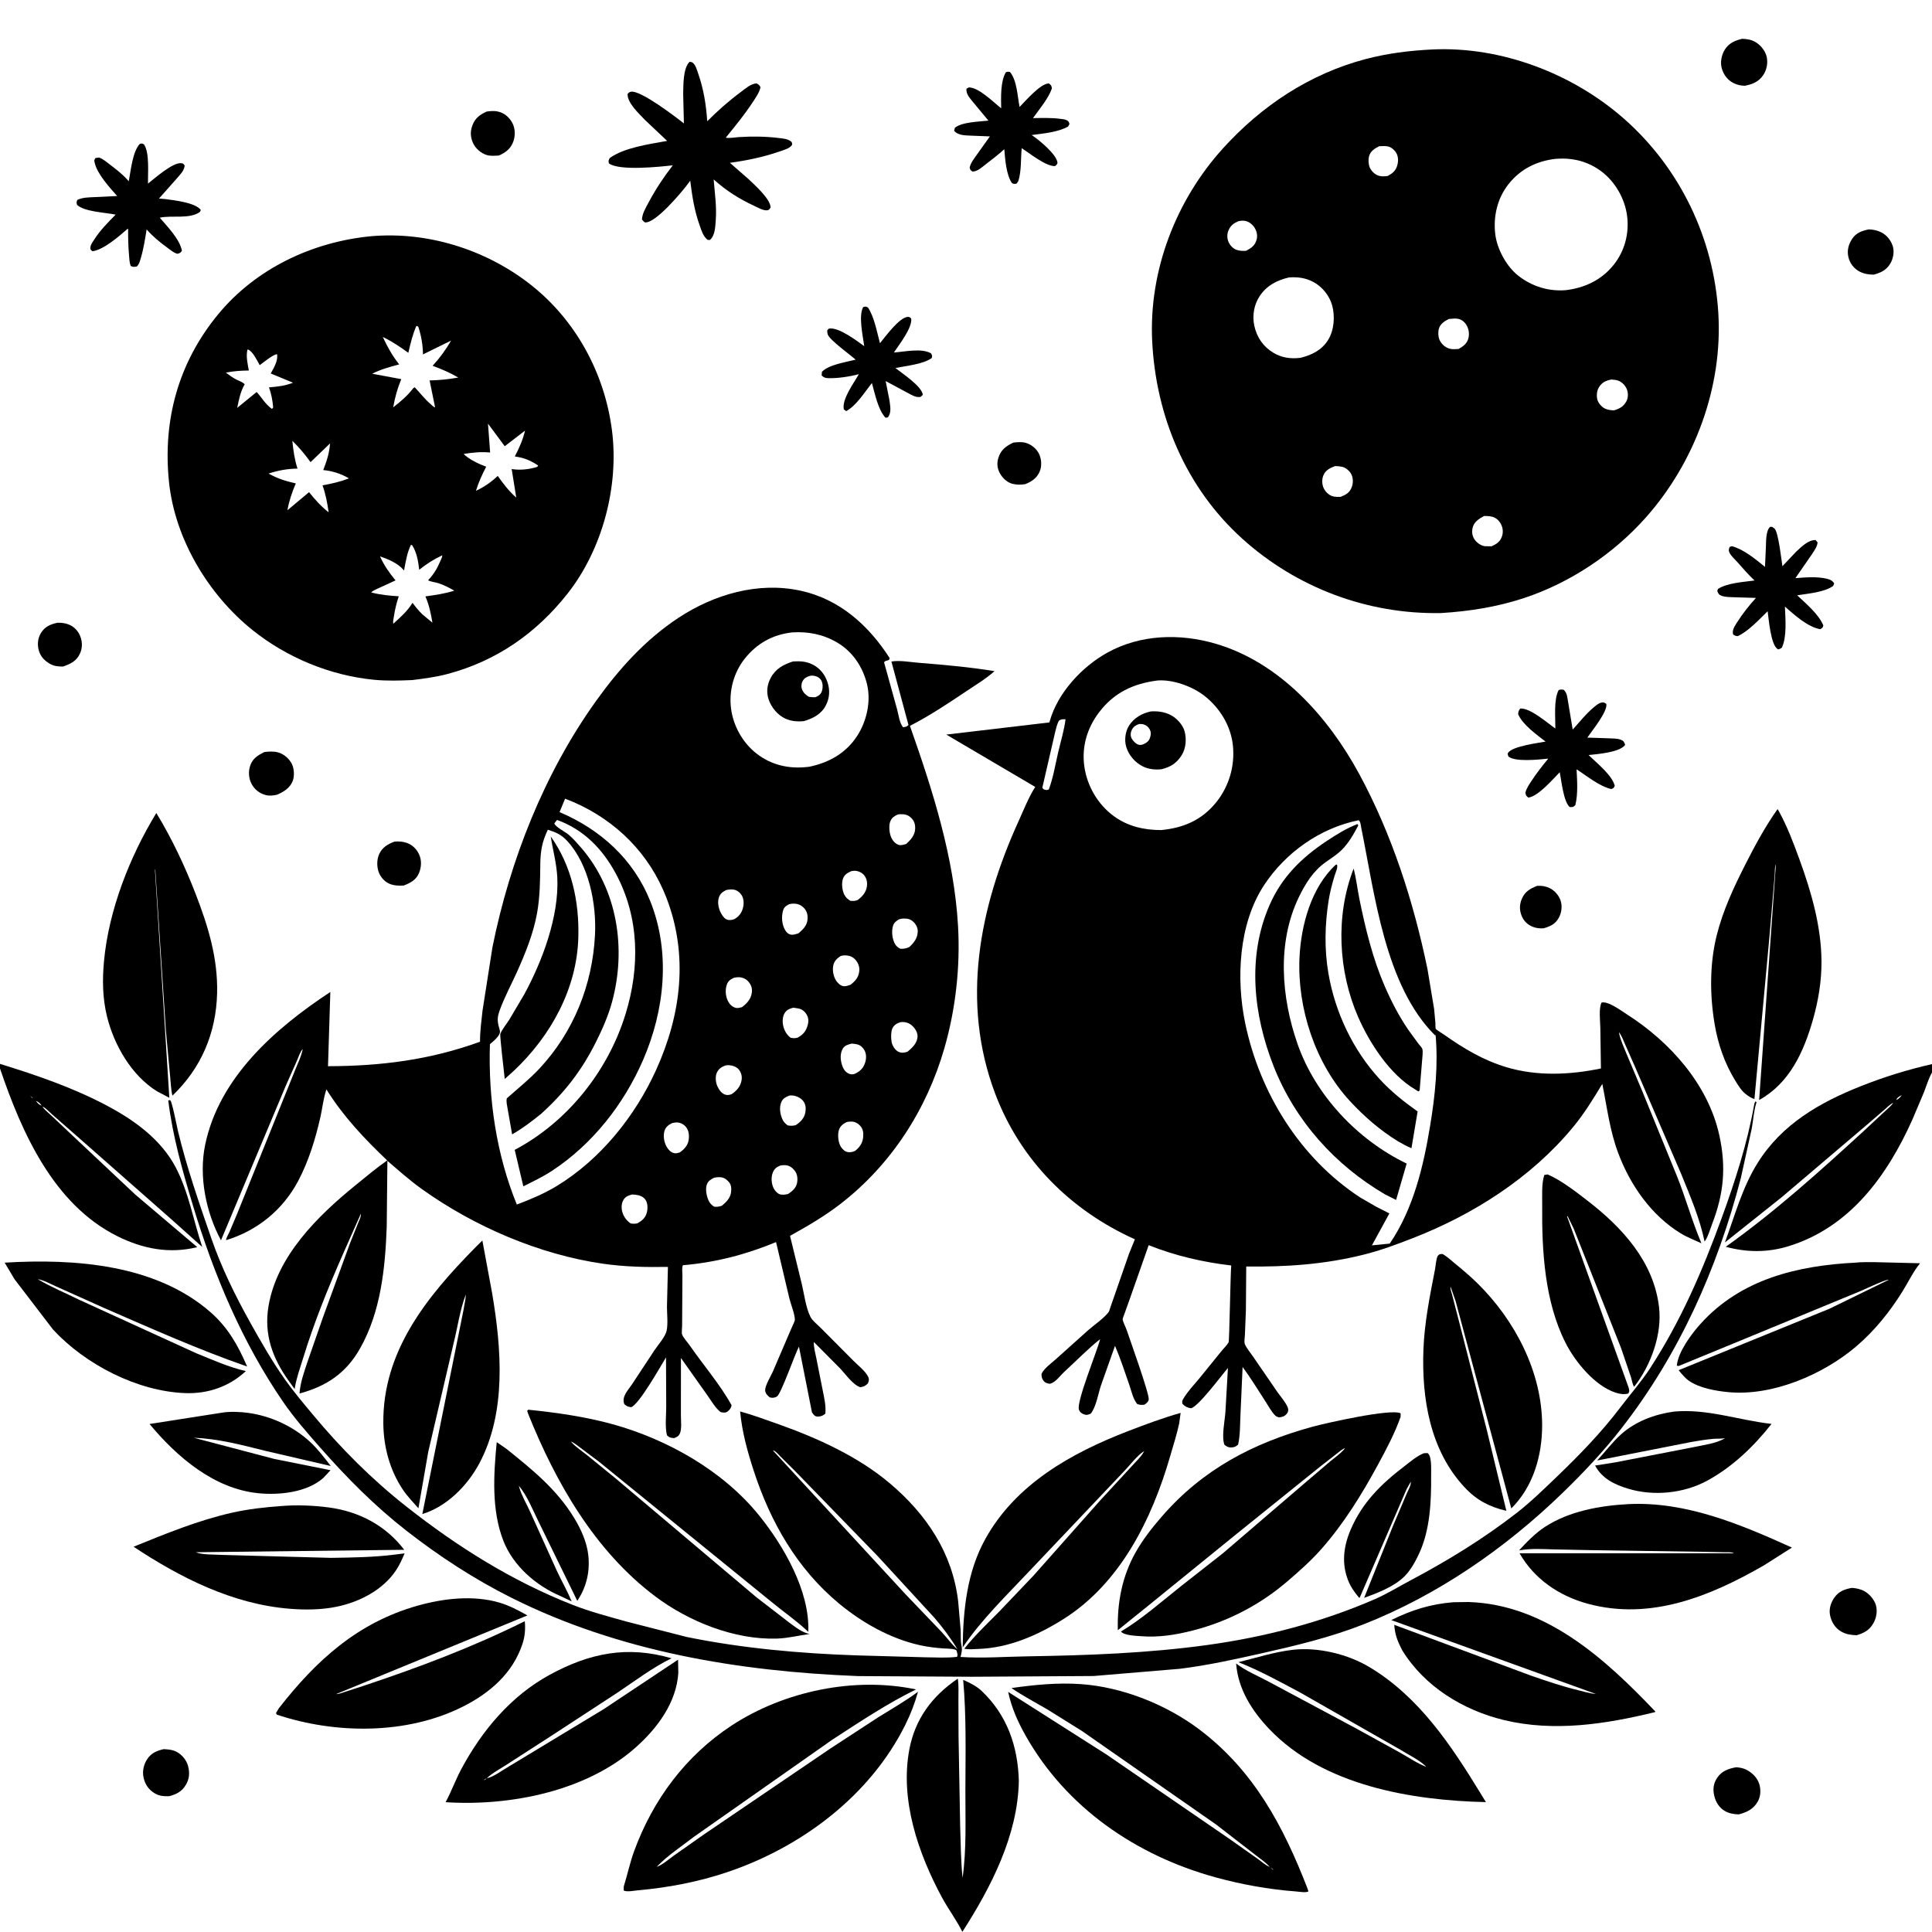 <svg version="1.1" xmlns="http://www.w3.org/2000/svg" style="display: block;" viewBox="0 0 2048 2048" width="1024" height="1024">
<path transform="translate(0,0)" fill="rgb(255,255,255)" d="M 0 0 L 0 2048 L 2048 2048 L 2048 0 L 0 0 z"/>
<path transform="translate(0,0)" fill="rgb(0,0,0)" d="M 1849.88 90.887 C 1845.54 90.933 1841.38 89.962 1837.5 88 C 1831.25 84.841 1827.12 79.254 1825.18 72.583 C 1823.33 66.202 1824.79 58.472 1828.23 52.835 C 1832.53 45.798 1839.1 42.919 1846.74 41.13 C 1851.63 41.249 1856.2 42 1860.53 44.405 C 1866.08 47.483 1871.14 53.645 1872.68 59.872 C 1874.32 66.539 1872.84 74.189 1868.98 79.795 C 1864.16 86.791 1857.8 89.189 1849.88 90.887 z"/>
<path transform="translate(0,0)" fill="rgb(0,0,0)" d="M 1527.54 649.869 C 1449.68 651.349 1374.38 623.043 1316.64 570.839 C 1257.02 516.928 1225.25 441.083 1221.36 361.594 C 1217.7 286.994 1246.48 212.365 1296.4 157.279 C 1337.25 112.206 1388.09 78.43 1447.24 62.725 C 1470.65 56.509 1494.24 53.631 1518.37 52.428 C 1591.56 49.019 1667.31 78.009 1721.86 126.174 C 1781.17 178.545 1816.66 252.9 1821.49 331.786 C 1826.3 410.34 1796.54 490.248 1744.51 548.732 C 1710.19 587.304 1664.47 617.777 1615.41 634.005 C 1587.07 643.382 1557.26 648.062 1527.54 649.869 z M 1461.95 154.997 C 1457.46 157.335 1453.02 159.945 1451.4 165.117 C 1450.25 168.809 1450.57 175.019 1452.41 178.386 C 1454.46 182.134 1457.88 185.327 1462.06 186.44 C 1465 187.221 1467.95 186.886 1470.93 186.57 C 1475.66 184.094 1479.22 181.382 1480.91 176.111 C 1482.33 171.695 1482.55 166.583 1480.25 162.403 C 1478.64 159.466 1475.3 156.361 1472.04 155.41 C 1468.97 154.518 1465.12 154.89 1461.95 154.997 z M 1649.21 168.359 C 1629.04 170.632 1611.82 179.123 1599.08 195.219 C 1587.19 210.245 1582.79 229.461 1585.05 248.293 C 1586.96 264.164 1597.02 282.636 1609.72 292.472 C 1624.13 303.643 1641.15 308.915 1659.36 307.631 C 1679.57 305.328 1697.61 296.931 1710.51 280.795 C 1722.11 266.275 1727 248.142 1724.9 229.75 C 1722.77 211.122 1712.34 192.715 1697.33 181.531 C 1688.32 174.813 1677.63 170.273 1666.5 168.844 L 1664.62 168.586 C 1659.38 167.909 1654.46 168.06 1649.21 168.359 z M 1312.71 234.5 C 1307.6 236.75 1304.35 239.074 1302.19 244.386 C 1300.61 248.288 1300.61 252.698 1302.32 256.577 C 1303.79 259.932 1306.96 263.409 1310.44 264.712 C 1313.91 266.017 1317.31 266.08 1320.96 265.846 C 1326.56 262.829 1330.31 260.392 1332.07 254 C 1333.23 249.774 1332.26 245.317 1330.04 241.601 C 1327.87 237.983 1323.77 234.686 1319.5 234.066 C 1317.3 233.746 1314.87 234.04 1312.71 234.5 z M 1366.24 294.125 C 1353.46 297.11 1342.62 302.767 1335.22 314.009 C 1329.25 323.088 1327.32 334.67 1329.61 345.28 C 1332.26 357.511 1339.04 367.469 1349.77 373.907 C 1358.81 379.33 1368.14 380.554 1378.46 379.326 C 1390.74 376.28 1401.35 371.139 1408.16 359.842 C 1414.3 349.655 1415.27 334.966 1412.1 323.603 C 1409.23 313.371 1401.65 303.921 1392.24 298.927 C 1383.83 294.467 1375.64 293.438 1366.24 294.125 z M 1535.82 338.144 C 1531.45 340.405 1527.39 342.719 1525.57 347.591 C 1524.13 351.469 1524.44 357.746 1526.48 361.373 C 1528.77 365.472 1532.5 368.584 1537.08 369.72 C 1539.99 370.444 1543.19 370.089 1546.15 369.908 C 1551.16 367.188 1555.16 364.176 1556.62 358.365 C 1557.83 353.539 1556.84 347.932 1554.03 343.833 C 1551.87 340.682 1548.74 338.371 1544.89 337.835 C 1542.01 337.435 1538.7 337.896 1535.82 338.144 z M 1708.08 402.297 C 1702.38 403.48 1698.28 405.197 1695.07 410.297 C 1692.73 414.01 1692.28 418.728 1693.13 423 C 1693.9 426.83 1697.26 430.8 1700.59 432.712 C 1703.71 434.503 1707.2 434.771 1710.71 435.039 C 1716.65 433.289 1720.87 431.138 1723.98 425.5 C 1725.97 421.879 1726.09 416.96 1724.7 413.116 C 1723.22 409.027 1719.69 405.154 1715.59 403.583 C 1713.24 402.678 1710.57 402.523 1708.08 402.297 z M 1415.26 494.071 C 1409.85 496.126 1405.23 498.253 1402.85 503.901 C 1401.14 507.976 1401.26 513.51 1403.18 517.5 C 1404.96 521.196 1408.25 524.574 1412.18 525.906 C 1415.02 526.87 1418.17 526.721 1421.13 526.69 C 1426.83 524.313 1430.53 522.502 1432.87 516.492 C 1434.55 512.151 1434.56 506.568 1432.29 502.393 C 1430.51 499.135 1426.67 495.781 1423 494.915 C 1420.51 494.326 1417.82 494.046 1415.26 494.071 z M 1573.06 547.028 C 1567.83 549.859 1562.48 553.246 1561.03 559.5 C 1559.93 564.282 1560.68 568.713 1563.66 572.646 C 1565.94 575.649 1570.2 578.516 1574 579.004 L 1581.11 579.105 C 1586.47 576.618 1590.2 574.358 1592.17 568.5 C 1593.66 564.062 1593.13 559.397 1590.92 555.27 C 1589.04 551.767 1585.88 548.856 1582 547.824 C 1579.04 547.037 1576.1 546.945 1573.06 547.028 z"/>
<path transform="translate(0,0)" fill="rgb(0,0,0)" d="M 752.5 254.416 L 750 254.205 C 745.25 250.283 743.66 244.53 741.664 238.902 C 735.983 222.885 733.789 208.337 731.671 191.534 L 727.391 197.256 C 720.571 206.01 695.806 235.278 684.557 235.785 C 682.621 235.873 681.687 233.936 680.5 232.583 C 680.934 225.999 684.498 220.386 687.524 214.669 C 695.009 200.529 703.418 187.894 713.197 175.24 C 699.3 176.849 656.249 181.342 645.5 173.202 C 644.821 170.254 645.007 170.24 646.371 167.5 C 661.972 156.327 688.451 152.772 707.202 149.361 L 683.629 127.1 C 677.239 120.201 664.881 109.194 665.262 99.5 C 666.729 98.195 667.049 97.477 669.096 97.2 C 679.388 95.808 715.598 123.435 724.969 130.825 L 724.201 99.804 C 724.452 90.26 723.941 72.212 731.029 65.5 C 732.42 65.749 733.415 65.686 734.537 66.659 C 737.533 69.256 738.851 74.335 740.126 78.004 C 745.914 94.667 748.529 110.987 749.682 128.54 C 761 117.216 772.369 107.135 785.235 97.583 C 790.048 94.009 795.814 88.724 802 88.393 C 804.196 89.624 805.094 90.18 806.144 92.5 C 804.972 98.063 801.023 103.584 797.95 108.293 C 789.303 121.544 779.26 133.698 769.31 145.97 C 773.616 146.731 779.153 145.567 783.623 145.296 C 797.586 144.449 811.928 144.588 825.812 146.325 C 830.75 146.943 835.304 147.093 839.152 150.5 C 839.485 151.712 840.195 152.701 839.427 153.842 C 836.953 157.517 829.663 159.443 825.591 160.835 C 808.485 166.683 791.583 170.132 773.72 172.579 L 793.767 190.111 C 800.403 196.522 816.712 210.918 816.875 220 C 815.479 221.748 815.472 222.69 813.092 222.922 C 808.915 223.328 803.421 220.045 799.694 218.318 C 783.616 210.864 769.695 202.095 756.52 190.184 C 757.651 204.719 759.866 218.977 758.725 233.611 C 758.174 240.675 758.051 249.597 752.5 254.416 z"/>
<path transform="translate(0,0)" fill="rgb(0,0,0)" d="M 1079.5 191.859 L 1077.83 194.5 C 1075.39 195.212 1075.23 195.082 1072.81 194.215 C 1066.64 185.585 1065.45 168.656 1064.61 158.184 C 1058.2 163.978 1051.34 169.241 1044.49 174.513 C 1040.41 177.657 1036.38 181.601 1031 181.897 C 1028.58 180.198 1028.55 180.364 1027.91 177.5 C 1028.99 172.669 1032.43 168.357 1035.24 164.362 L 1049.33 144.587 L 1030.47 143.842 C 1023.83 143.453 1016.11 143.954 1011.42 138.68 L 1012.2 135.5 C 1019.19 129.331 1038.47 128.904 1047.77 127.871 L 1031.89 108.74 C 1028.48 104.435 1023.82 99.807 1024.5 94.083 L 1027 92.631 C 1037.6 92.672 1052.97 108.22 1061.29 114.816 C 1061.13 103.52 1060.37 86.271 1066.32 76.5 C 1068 75.896 1068.75 76.023 1070.5 76.184 C 1078.06 84.982 1078.58 102.253 1080.79 113.378 C 1087.48 106.66 1102.54 88.812 1111.83 88.39 C 1114.31 90.41 1114.39 90.391 1115.07 93.5 C 1111.76 103.993 1101.44 116.133 1094.99 125.198 C 1104.51 125.064 1114.03 124.729 1123.5 125.91 C 1125.94 126.214 1128.86 126.333 1131.04 127.556 C 1133.04 128.675 1133.06 129.455 1133.68 131.5 L 1132.15 134.186 C 1121.1 140.315 1105.9 141.462 1093.58 143.154 L 1094.54 143.781 C 1101.69 148.566 1119.81 163.55 1120.9 172.122 C 1121.16 174.158 1119.8 174.68 1118.5 176.037 C 1109.02 176.707 1091.44 162.477 1083.06 157.049 C 1081.93 168.388 1082.89 180.968 1079.5 191.859 z"/>
<path transform="translate(0,0)" fill="rgb(0,0,0)" d="M 528.856 164.883 C 524.635 165.065 519.821 165.574 515.751 164.274 C 509.849 162.389 504.086 157.411 501.5 151.773 C 498.612 145.475 498.329 139.475 500.727 133.004 C 503.634 125.162 508.587 121.597 515.942 118.232 C 519.742 117.756 523.712 117.353 527.5 118.147 C 534.288 119.571 539.622 124.036 542.95 130.034 C 546.158 135.815 546.425 143.665 544.216 149.817 C 541.359 157.773 536.241 161.465 528.856 164.883 z"/>
<path transform="translate(0,0)" fill="rgb(0,0,0)" d="M 145.047 282.5 C 142.089 282.836 141.104 283.382 138.5 281.807 C 137.103 278.128 137.091 273.9 136.74 270 C 135.913 260.814 135.775 251.828 135.821 242.615 L 135.146 242.67 C 126.152 250.496 109.826 264.806 98 266.343 C 96.841 265.292 95.841 264.978 95.776 263.281 C 95.65 259.995 97.952 256.954 99.654 254.284 C 106.109 244.157 114.21 235.979 122.618 227.51 C 111.72 225.251 89.683 224.558 81.699 217.214 C 80.999 214.599 80.993 214.445 81.944 211.914 C 87.468 209.221 94.081 209.232 100.104 208.95 L 124.199 207.792 C 116.144 198.719 103.163 184.515 100.382 172.633 C 99.754 169.95 99.766 169.681 101.192 167.5 L 105 166.985 C 109.279 168.466 112.756 171.605 116.329 174.318 C 123.049 179.42 129.552 184.384 135.198 190.699 L 136.497 192.177 C 138.689 180.886 140.408 160.889 148.211 152.5 C 150.725 152.049 150.698 151.785 152.774 153.201 C 158.692 162.472 156.639 183.364 156.897 194.595 C 163.763 189.202 183.179 171.99 192.086 172.981 C 194.585 173.26 194.319 173.715 195.801 175.5 C 195 181.325 191.215 184.692 187.561 189.024 L 168.549 210.466 L 175 211.006 C 184.74 212.31 206.824 214.691 212.826 222.5 L 212.127 224.5 C 201.257 232.691 182.034 227.883 169.379 230.769 C 177.188 239.935 190.951 253.927 192.817 266 C 190.998 268.242 190.803 268.262 188 269.028 C 184.054 267.97 180.742 265.017 177.479 262.638 C 169.305 256.679 162.151 250.815 155.426 243.222 C 153.72 253.587 152.203 263.929 149.142 274 C 148.146 277.278 147.559 280.009 145.047 282.5 z"/>
<path transform="translate(0,0)" fill="rgb(0,0,0)" d="M 1986.29 291.127 C 1980.92 291.117 1975.83 290.347 1971.04 287.769 C 1965.17 284.61 1961 279.224 1959.43 272.743 C 1957.73 265.742 1959.4 259.19 1963.29 253.276 C 1967.59 246.749 1973.67 244.708 1980.91 243.166 C 1985.25 243.21 1989.87 244.201 1993.79 246.07 C 1999.8 248.933 2004.41 254.578 2006.4 260.906 C 2008.24 266.754 2006.98 273.965 2003.91 279.173 C 1999.62 286.441 1994.03 288.927 1986.29 291.127 z"/>
<path transform="translate(0,0)" fill="rgb(0,0,0)" d="M 437.017 720.902 C 423.705 721.505 409.937 721.885 396.656 720.609 C 350.097 716.136 304.143 697.138 267.669 667.895 C 220.802 630.319 185.435 571.334 179.159 511.042 C 172.336 445.506 189.014 384.615 230.97 333.5 C 271.057 284.664 331.146 256.365 393.341 250.405 C 452.693 245.234 513.44 264.059 560.5 300.191 C 609.793 338.039 640.99 395.243 648.755 456.549 C 656.241 515.648 638.635 582.214 601.693 629.16 C 568.679 671.114 526.338 700.663 474.48 714.427 C 462.234 717.677 449.569 719.349 437.017 720.902 z M 441.377 345.5 C 437.184 355.064 435.245 363.935 432.841 373.99 C 424.209 367.695 415.439 361.827 405.793 357.187 C 410.635 367.716 415.95 377.152 423.138 386.277 C 413.248 388.93 403.722 391.482 394.541 396.166 L 425.354 401.915 C 421.224 411.841 418.713 421.2 416.794 431.785 C 424.636 425.754 432.052 419.429 438.057 411.5 L 439.611 410.5 C 445.273 416.538 450.147 422.932 456.46 428.361 C 457.708 429.434 459.577 431.573 461.202 431.815 L 455.398 403.269 C 465.909 403.032 475.402 402.103 485.765 400.203 C 476.832 394.921 468.255 391.362 458.597 387.73 C 466.162 379.54 472.607 370.679 478.19 361.032 L 448.385 375.7 C 448.196 365.419 446.628 356.28 443.47 346.5 C 441.898 345.46 442.644 345.665 441.377 345.5 z M 262.359 370.5 C 260.538 377.527 262.496 385.695 263.771 392.753 C 255.414 392.881 247.659 393.344 239.456 394.996 C 242.993 397.699 246.484 400.24 250.449 402.295 C 253.231 403.737 257.297 405.012 259.387 407.314 L 258.735 408.495 C 254.67 416.041 253.202 424.041 251.455 432.348 L 272.08 415.521 C 277.948 422.016 280.874 428.068 288.261 433.5 L 289.574 432 C 288.951 424.638 287.676 417.598 285.153 410.625 C 294.092 409.874 302.18 409.085 310.6 405.682 L 287.006 395.899 C 290.262 389.815 294.858 382.633 293.709 375.5 C 289.612 375.5 279.063 384.48 275.28 387.081 C 272.875 382.688 267.891 372.357 263.101 370.637 L 262.359 370.5 z M 517.289 449.082 L 519.568 479.689 C 509.694 478.758 501.223 479.659 491.475 481.226 C 497.14 486.971 507.784 491.969 515.406 494.718 C 511.026 503.033 507.321 511.291 504.543 520.28 C 513.157 516.314 520.718 510.983 527.634 504.506 C 533.609 512.895 539.465 520.667 547.248 527.467 L 542.394 497.198 L 543.614 497.385 C 552.01 498.555 561.451 497.478 569.5 494.91 L 570.49 493.5 C 564.794 489.575 557.325 485.978 550.5 484.71 L 545.717 483.826 C 550.514 474.683 554.13 466.541 556.547 456.485 L 535.039 473.017 L 517.289 449.082 z M 309.897 467.275 C 310.927 477.611 312.188 486.828 315.361 496.736 C 304.289 496.92 295.182 498.638 284.68 501.97 C 294.176 507.321 302.96 510.032 313.548 512.44 C 309.589 521.78 306.458 530.871 304.682 540.878 L 327.62 521.711 C 333.782 529.503 340.5 536.932 348.375 543.042 C 346.964 533.042 345.246 524.028 341.89 514.489 C 351.602 512.738 360.72 510.662 369.941 507.109 C 361.702 502.215 352.183 499.136 342.649 498.299 C 346.476 488.438 349.019 480.576 349.898 470.007 L 329.197 489.895 C 323.325 481.723 317.122 474.291 309.897 467.275 z M 435.661 577.5 C 431.571 585.475 429.954 595.939 428.277 604.757 L 427.512 603.863 C 421.404 596.881 411.506 592.716 402.818 589.762 C 407.237 599.498 412.513 607.025 419.285 615.252 L 400.158 624.018 C 398.112 625.06 394.947 626.294 393.49 628.019 C 403.334 630.562 412.652 631.476 422.735 632.081 C 420.26 639.206 418.652 646.216 417.509 653.67 C 417.16 655.939 416.342 659.013 416.907 661.205 C 424.423 654.376 431.983 647.761 437.302 639.008 C 440.578 643.442 443.871 647.558 447.885 651.358 L 458.382 660.073 C 456.777 650.279 454.877 641.332 450.944 632.19 C 461.469 630.755 471.451 629.333 481.597 626.124 C 476.156 623.052 470.476 620.035 464.5 618.138 C 461.223 617.098 456.7 616.787 453.804 615.129 C 459.733 608.689 463.303 602.975 466.697 594.895 C 467.472 593.052 468.876 590.659 468.817 588.653 C 459.699 592.94 452.256 597.707 444.391 603.965 C 443.296 594.805 441.902 586.062 437.021 578.053 L 435.661 577.5 z"/>
<path transform="translate(0,0)" fill="rgb(0,0,0)" d="M 941.121 442.5 L 938.596 442.775 C 930.456 433.669 927.635 417.66 924.25 406.031 C 916.797 415.42 907.637 430.2 897 435.792 L 894.5 433.977 C 892.097 423.377 905.318 405.784 910.399 396.639 C 901.022 399.161 887.786 401.213 878 400.854 C 874.767 400.736 873.256 400.229 870.984 398 L 871.28 394.141 C 878.356 386.551 896.935 383.865 907.008 381.243 C 901.103 375.921 879.97 360.899 877.5 354.664 C 877.063 353.56 877.021 351.715 876.824 350.5 C 877.632 349.422 877.884 348.423 879.337 348.246 C 889.553 346.999 908.274 361.287 916.132 366.946 C 914.687 356.22 909.868 335.08 914.988 325.5 C 917.631 324.753 917.579 324.804 920.088 325.946 C 926.84 336.123 929.596 352.037 932.797 363.778 C 938.723 356.728 952.912 336.897 962.033 335.93 C 964.025 335.719 964.329 336.431 965.883 337.5 C 967.436 347.22 953.019 365.41 947.559 373.667 C 958.968 372.894 976.668 368.779 986.874 374.5 C 988.21 376.905 988.299 376.828 987.735 379.5 C 978.467 386.215 960.506 387.746 949.199 390.124 C 956.693 396.066 977.089 409.398 978.249 418.5 L 975.887 420.71 C 970.814 421.684 966.493 418.7 962.119 416.455 L 938.827 403.94 L 942.923 424.608 C 943.622 430.766 945.248 437.303 941.121 442.5 z"/>
<path transform="translate(0,0)" fill="rgb(0,0,0)" d="M 1086.75 513.234 C 1081.9 513.907 1078.14 514.051 1073.38 512.872 C 1067.74 511.476 1063.07 507.111 1060.21 502.192 C 1057.08 496.783 1056.49 491.161 1058.35 485.221 C 1061.02 476.702 1066.43 472.958 1074.11 469.171 C 1078.22 468.69 1083.01 468.25 1087.03 469.346 C 1093.01 470.976 1098.69 475.491 1101.4 481.087 C 1104.13 486.722 1104.54 494.15 1102.06 499.961 C 1099.08 506.951 1093.53 510.546 1086.75 513.234 z"/>
<path transform="translate(0,0)" fill="rgb(0,0,0)" d="M 1888.83 686.5 C 1887.51 687.635 1886.63 687.865 1885 688.398 L 1883.9 687.738 C 1877.03 682.49 1874.89 656.179 1873.79 647.938 C 1864.96 656.536 1853.21 669.312 1842.05 674.335 C 1839.59 674.131 1839.21 673.919 1837.17 672.5 C 1836.97 671.419 1836.85 671.12 1836.86 670.106 C 1836.88 666.476 1839.4 662.851 1841.28 659.884 C 1847.21 650.521 1853.93 642.021 1861.36 633.813 L 1838.43 633.113 C 1834.13 632.947 1828.63 633.04 1824.58 631.416 C 1821.72 630.269 1821.61 629.137 1820.36 626.5 L 1821.19 624.224 C 1831.34 617.849 1848.1 616.952 1859.88 615.353 C 1853.33 609.216 1847.46 602.345 1841.49 595.654 C 1839.07 592.946 1835.36 589.653 1833.65 586.5 C 1832.19 583.802 1832.46 582.44 1833.5 579.718 L 1836 578.999 C 1848.93 582.608 1860.66 592.616 1870.96 600.904 L 1871.9 580.524 C 1872.21 574.455 1871.64 562.788 1876.37 558.5 L 1878.53 558.5 C 1879.48 559.219 1880.6 559.76 1881.38 560.657 C 1885.19 565.005 1888.51 593.94 1889.42 600.228 L 1903.61 585.199 C 1909.23 579.983 1916.68 572.172 1924.66 572.5 L 1926.73 575 C 1926.34 579.477 1923.28 583.527 1920.92 587.225 L 1903.2 612.862 C 1913.78 612.019 1926.4 610.963 1936.82 613.557 C 1940.06 614.364 1942.6 615.534 1944.32 618.5 L 1943.17 621.188 C 1933.29 628.05 1916.81 629.088 1905.07 631.062 C 1914.46 639.864 1927.81 651.047 1932.82 663 C 1931.98 665.711 1931.98 665.539 1929.5 666.967 C 1916.27 664.731 1901.89 651.61 1892.08 643.056 C 1892.62 655.375 1894.3 675.494 1888.83 686.5 z"/>
<path transform="translate(0,0)" fill="rgb(0,0,0)" d="M 320.892 1112.02 L 322 1109 L 322.757 1108.01 L 322 1109 L 320.892 1112.02 C 318.096 1115.01 316.443 1120.51 314.777 1124.31 L 302.971 1150.89 L 234.248 1314.78 C 218.318 1285.15 210.597 1247.12 217.401 1213.9 C 232.086 1142.19 291.673 1090.06 350.16 1051.56 L 347.699 1130.22 C 403.816 1130.09 455.852 1123.54 508.859 1104.28 C 508.779 1093.3 510.299 1082.22 511.494 1071.32 L 522.028 1004 C 540.582 912.007 576.773 820.05 631.553 743.45 C 656.022 709.234 684.019 678.047 719.391 654.792 C 757.082 630.012 803.57 616.439 848.5 626.13 C 889.77 635.032 920.754 662.776 943.006 697.5 C 943.028 701.194 939.537 699.086 937.129 702 L 951.078 752.368 C 952.408 757.378 953.802 767.751 957.5 770.948 C 960.21 770.36 961.128 770.468 963.02 768.5 L 944.934 701.258 C 953.477 699.737 964.849 701.853 973.672 702.563 C 1000.62 704.733 1027.57 707.09 1054.26 711.445 C 1045.17 719.543 1034.15 726.153 1024.06 732.918 C 1004.85 745.791 985.154 758.919 964.562 769.445 C 988.658 837.689 1011.42 908.92 1015.56 981.59 C 1018.02 1024.87 1013.06 1069.64 1001.05 1111.27 C 982.279 1176.28 944.753 1234.53 891.064 1276.1 C 874.308 1289.07 855.973 1299.82 837.454 1310.04 L 849.955 1361.2 C 852.492 1371.94 854.181 1386.13 859.146 1396 C 861.167 1400.02 866.757 1404.35 869.938 1407.56 L 904.694 1442.5 C 909.407 1447.23 917.931 1453.88 920.5 1459.89 C 921.596 1462.46 920.916 1464.01 919.988 1466.5 C 916.91 1469.38 916.142 1469.64 912 1470.55 C 904.115 1467.97 896.577 1456.95 890.747 1450.77 L 862.717 1422.57 C 862.437 1427.96 864.3 1434.49 865.355 1439.79 L 871.928 1472.93 C 873.583 1481.2 875.737 1490.03 874.892 1498.5 C 872.746 1500.24 871.554 1501.01 868.788 1501.48 C 864.262 1502.24 862.953 1500.45 860.701 1497.09 L 846.92 1427.46 C 842.604 1435.47 827.836 1478.08 823.5 1480.43 C 821.016 1481.78 818.666 1482.03 815.966 1481.27 C 813.687 1479.35 811.314 1477.23 811.106 1474 C 810.785 1469.04 817.112 1458.73 819.186 1454.11 L 838.915 1408.09 C 839.645 1406.27 842.696 1400.49 842.608 1398.76 C 842.27 1392.13 838.347 1382.77 836.7 1376.1 L 822.647 1316.67 C 790.657 1329.91 758.519 1338.25 723.962 1341.19 L 723.508 1342.16 C 722.847 1345.01 723.41 1349.13 723.39 1352.16 L 723.25 1375.76 L 723.068 1405.74 C 723.054 1408.08 722.376 1412.44 723.017 1414.5 C 723.996 1417.63 729.337 1423.58 731.297 1426.42 C 745.651 1447.2 763.244 1467.47 775.455 1489.5 C 775.265 1492.06 773.527 1494.51 771.5 1496.06 C 768.972 1498 766.91 1497.41 764 1496.94 C 758.335 1492.72 753.962 1484.78 749.805 1479.02 L 721.824 1439.52 L 721.788 1500.05 C 721.753 1505.22 722.884 1514.73 720.716 1519.5 C 719.299 1522.62 717.511 1523.31 714.5 1524.49 C 710.711 1523.97 709.9 1524.18 706.998 1521.5 C 704.829 1512.47 706.188 1500.8 706.225 1491.46 L 706 1438.87 C 699.945 1448.83 677.358 1488.95 669 1491.69 C 665.307 1491.12 664.737 1490.86 661.833 1488.5 C 658.669 1480.63 665.566 1474.01 669.851 1467.58 L 693.804 1431.25 C 697.587 1425.64 705.334 1416.91 706.656 1410.64 C 708.227 1403.19 707.024 1392.9 707.011 1385.2 L 708.025 1342.97 C 684.886 1343.4 661.969 1342.88 639.025 1339.57 C 571.503 1329.82 502.618 1300.1 447.194 1260.46 C 434.399 1251.31 422.578 1240.75 410.653 1230.51 L 409.95 1300.35 C 408.345 1344.25 403.688 1390.68 381.585 1429.56 C 366.754 1455.66 346.229 1469.39 317.498 1477.19 C 318.251 1465.72 322.32 1454.6 325.889 1443.77 L 342.13 1397.05 L 370.989 1318 L 379.801 1295.96 C 381.004 1293.01 382.846 1289.84 382.5 1286.65 L 363.149 1330.3 C 347.497 1366.01 332.877 1401.98 321.448 1439.3 C 318.256 1449.72 314.375 1460.26 312.561 1471.01 L 312.325 1472.44 L 306.239 1464 C 288.756 1439.78 279.547 1414.25 284.675 1384.26 C 293.715 1331.38 336.547 1289.24 376.346 1256.81 C 387.535 1247.69 398.623 1238.43 410.422 1230.1 C 386.025 1206.84 363.962 1183.53 346.005 1154.79 C 342.831 1163.93 341.787 1174.68 339.637 1184.19 C 334.393 1207.36 327.19 1230.94 316.007 1252 C 299.7 1282.71 272.67 1304.59 239.623 1314.65 C 239.926 1311.79 242.022 1308.58 243.245 1305.91 L 251.239 1287.01 L 299.342 1167.78 L 313.068 1133.75 C 315.783 1127.01 319.273 1120 320.735 1112.86 L 320.892 1112.02 z M 383.055 1285.99 L 384 1284 L 384.995 1282.01 L 384 1284 L 383.055 1285.99 z M 839.678 670.369 C 819.124 672.724 802.468 681.911 789.549 698.097 C 777.873 712.727 772.619 732.109 774.874 750.634 C 777.13 769.168 787.123 787.167 801.819 798.693 C 817.462 810.962 836.062 815.199 855.567 813.035 L 857.059 812.878 L 857.952 812.768 C 879.005 808.358 896.979 798.241 908.85 779.764 C 918.839 764.215 923.486 743.176 919.032 725.099 C 914.533 706.841 903.783 690.718 887.451 681.106 C 872.651 672.397 856.721 669.288 839.678 670.369 z M 599.021 846.638 L 593.169 860.87 C 636.555 879.262 671.471 910.854 689.246 955.094 C 711.109 1009.51 704.619 1071.02 681.552 1123.95 C 661.134 1170.8 628.016 1212.96 585.14 1241.12 C 575.593 1247.39 564.957 1252.46 554.754 1257.57 L 545.612 1218.91 C 601.683 1189.28 644.513 1135.33 663.089 1075.01 C 678.353 1025.45 677.876 972.922 652.988 926.42 C 638.941 900.173 618.897 879.387 590.5 869.16 L 587.604 872.816 C 588.922 876.782 599.067 881.641 602.841 884.872 C 607.589 888.936 611.832 893.776 615.919 898.492 C 654.762 943.305 664.062 1005.98 648.789 1062.12 C 644.795 1076.8 638.355 1091.43 631.527 1105.02 C 616.43 1135.06 598.482 1158.18 573.636 1180.68 C 563.936 1188.52 553.74 1196.32 542.879 1202.49 L 538.036 1175.04 C 537.574 1171.8 536.364 1167.47 537.262 1164.28 C 549.005 1153.79 561.288 1144.06 572.04 1132.51 C 608.168 1093.7 627.953 1043.98 630.705 991.367 C 632.43 958.397 624.397 916.778 601.5 891.712 C 595.078 884.681 589.648 882.372 580.736 879.55 C 574.665 892.204 572.907 902.071 572.743 916.017 C 572.541 933.261 572.397 950.571 569.377 967.604 C 565.536 989.259 556.922 1010.59 547.908 1030.56 C 541.842 1043.99 534.463 1057.58 529.539 1071.44 C 527.54 1077.06 527.08 1080.74 528.313 1086.57 C 528.715 1088.48 530.068 1092.04 529.989 1093.83 C 529.791 1098.33 522.686 1104.07 519.336 1106.88 C 517.488 1164.28 526.038 1223.58 547.86 1276.86 C 562.318 1271.42 576.751 1265.37 589.99 1257.33 C 636.453 1229.15 673.394 1183.13 695.641 1133.89 C 722.055 1075.42 729.91 1012.85 706.541 951.96 C 688.641 905.315 653.519 870.174 608.08 850.289 L 599.021 846.638 z M 951.464 863.5 C 947.928 865.085 945.463 866.78 943.839 870.455 C 941.921 874.796 942.712 882.917 944.516 887.207 C 946.094 890.962 948.835 894.412 952.84 895.652 C 955.236 896.393 958.315 895.273 960.635 894.622 C 965.249 890.373 969.7 885.622 970.075 879 C 970.341 874.3 969.386 870.404 965.975 867.063 C 962.437 863.599 958.887 862.931 954.066 863.116 C 952.54 863.174 952.939 863.155 951.464 863.5 z M 902.281 923.5 C 898.348 925.288 895.079 927.174 893.569 931.48 C 891.862 936.347 892.737 944.015 895.078 948.5 C 896.679 951.568 898.6 953.141 901.5 954.918 C 904.586 955.093 906.624 955.244 909.5 953.823 C 914.127 950.2 917.956 946.066 918.888 940 C 919.594 935.404 918.878 931.388 915.981 927.74 C 913.712 924.884 909.616 923.134 906 923.054 C 904.745 923.026 903.508 923.282 902.281 923.5 z M 769.763 943.5 C 765.862 945.49 763.301 947.339 761.948 951.678 C 760.307 956.939 761.861 963.781 764.539 968.435 C 766.22 971.358 768.415 974.6 772 975.174 C 774.131 975.516 776.535 975.051 778.5 974.293 C 783.283 971.492 786.037 968 787.531 962.592 C 788.707 958.338 788.621 952.762 786.165 948.948 C 784.23 945.943 781.279 943.569 777.658 943.018 C 775.243 942.652 772.144 942.953 769.763 943.5 z M 836.51 958.5 C 833.106 960.272 831.142 961.529 830.041 965.375 C 828.163 971.937 828.811 980.15 832.359 986.073 C 833.736 988.372 835.396 990.07 838.115 990.694 C 840.81 991.312 843.796 990.137 846.367 989.373 C 851.243 985.264 855.492 981.208 856.044 974.5 C 856.383 970.384 855.538 966.322 852.799 963.135 C 849.806 959.65 846.165 957.963 841.594 957.889 C 839.829 957.861 838.211 958.008 836.51 958.5 z M 953.094 974.5 C 949.929 976.312 947.742 977.941 946.605 981.566 C 944.816 987.264 945.809 995.987 948.964 1001.03 C 950.428 1003.38 952.094 1004.51 954.5 1005.75 C 958.271 1005.86 960.621 1005.41 964.041 1003.82 C 968.956 999.162 972.558 994.555 972.856 987.5 C 973.01 983.853 971.112 980.041 968.566 977.512 C 965.212 974.179 961.885 973.536 957.285 973.696 C 955.794 973.748 954.504 974.036 953.094 974.5 z M 890.972 1013.5 C 886.899 1016.23 883.99 1019.07 883.175 1024.12 C 882.299 1029.55 883.723 1036.34 887.196 1040.7 C 889.24 1043.27 892.039 1045.6 895.5 1045.45 C 897.493 1045.36 899.708 1044.47 901.616 1043.88 C 906.864 1039.82 910.285 1035.86 910.911 1029 C 911.286 1024.89 909.632 1020.63 906.942 1017.55 C 903.772 1013.92 900.217 1012.81 895.491 1012.73 C 893.847 1012.71 892.514 1012.95 890.972 1013.5 z M 777.962 1036.5 C 774.365 1038.23 771.975 1039.64 770.554 1043.53 C 768.546 1049.02 769.03 1055.63 771.523 1060.89 C 773.112 1064.24 775.89 1067.16 779.475 1068.24 C 782.044 1069.01 783.979 1068.19 786.544 1067.63 C 791.768 1063.67 795.906 1059.26 796.939 1052.5 C 797.626 1048 796.399 1044.14 793.485 1040.71 C 791.017 1037.81 787.317 1036.05 783.509 1035.89 C 781.543 1035.82 779.862 1036.03 777.962 1036.5 z M 840.978 1068.17 C 837.015 1069.24 834.014 1070.3 831.761 1073.95 C 829.302 1077.94 829.26 1083.77 830.43 1088.19 C 831.715 1093.04 834.092 1096.92 838 1100.01 C 840.975 1100.63 842.465 1100.76 845.5 1099.96 C 851.16 1096.91 854.316 1093.23 856.117 1087 C 857.234 1083.14 857.251 1079.37 855.242 1075.78 C 853.316 1072.34 850.568 1070.04 846.731 1069.08 L 840.978 1068.17 z M 954.757 1083.5 C 950.928 1084.64 947.727 1086.37 945.942 1090.16 C 944.108 1094.06 944.309 1103.52 945.997 1107.45 C 947.407 1110.72 949.963 1114.21 953.5 1115.37 C 956.706 1116.43 958.834 1115.79 961.908 1114.9 C 967.085 1110.73 972.591 1105.55 972.629 1098.31 C 972.651 1094.08 969.683 1089.61 966.575 1086.97 C 963.147 1084.05 959.157 1083.01 954.757 1083.5 z M 902.894 1106.24 C 899.257 1107.21 895.538 1108.02 893.472 1111.47 C 890.348 1116.69 890.771 1123.24 892.534 1128.83 C 893.696 1132.52 895.551 1135.88 899.049 1137.77 C 901.136 1138.91 903.286 1139.12 905.542 1138.5 C 910.831 1136.28 914.43 1133.21 916.587 1127.77 C 918.347 1123.33 918.742 1118.24 916.617 1113.84 C 915.238 1110.98 912.62 1108.3 909.549 1107.34 C 907.434 1106.67 905.091 1106.47 902.894 1106.24 z M 768.767 1129.5 C 764.769 1131.02 761.803 1133 759.918 1137 C 758.047 1140.97 758.58 1147.27 760.35 1151.21 C 762.045 1154.98 764.784 1159.23 768.986 1160.43 C 771.425 1161.12 773.178 1160.67 775.5 1159.89 C 780.755 1156.36 784.807 1151.94 786.022 1145.5 C 786.789 1141.44 786.016 1137.79 783.664 1134.39 C 781.408 1131.13 777.05 1129.53 773.278 1129.16 C 771.705 1129.01 770.303 1129.18 768.767 1129.5 z M 836.334 1161.5 C 832.695 1163.01 830.043 1164.33 828.338 1168.06 C 825.809 1173.59 826.887 1180.89 829.291 1186.28 C 830.652 1189.33 832.346 1191.01 835 1192.96 C 838.318 1193.53 840.192 1193.48 843.474 1192.73 C 848.584 1189.36 852.672 1185.31 853.736 1179 C 854.45 1174.76 854.104 1170.43 851.34 1166.99 C 848.446 1163.4 843.158 1161.13 838.552 1161.2 C 837.362 1161.21 837.323 1161.27 836.334 1161.5 z M 897.383 1189.5 C 893.495 1191.5 890.753 1193.54 889.29 1197.84 C 887.655 1202.64 888.55 1211.58 891.5 1215.84 C 893.356 1218.51 895.655 1220.86 899 1221.32 C 901.62 1221.69 904.137 1221.02 906.5 1219.95 C 911.235 1216.19 914.401 1211.69 914.982 1205.5 C 915.42 1200.83 914.962 1196.82 911.735 1193.27 C 909.473 1190.78 906.369 1189.04 902.975 1188.94 C 901.039 1188.88 899.25 1189 897.383 1189.5 z M 712.51 1190.5 C 708.761 1192.41 705.793 1194.43 704.446 1198.64 C 702.811 1203.74 703.869 1210.5 706.403 1215.14 C 708.116 1218.27 710.578 1221.25 714.119 1222.26 C 716.58 1222.96 718.089 1222.24 720.5 1221.67 C 725.067 1218.57 728.975 1214.46 729.934 1208.8 C 730.725 1204.13 730.398 1198.86 727.427 1194.99 C 725.309 1192.23 722.156 1190.38 718.7 1189.91 C 716.649 1189.63 714.518 1190.1 712.51 1190.5 z M 827.171 1235.5 C 823.298 1237.13 821.074 1238.67 819.349 1242.61 C 817.142 1247.65 817.657 1254.61 820.045 1259.5 C 821.277 1262.02 823.766 1264.98 826.5 1265.93 C 829.342 1266.92 832.464 1266.3 835.309 1265.72 C 839.552 1262.95 843.754 1259.5 844.848 1254.25 C 845.74 1249.97 845.389 1245.15 842.816 1241.5 C 840.592 1238.35 837.413 1235.79 833.5 1235.25 C 831.441 1234.96 829.204 1235.1 827.171 1235.5 z M 756.842 1248.5 C 753.533 1250.24 750.749 1251.75 749.327 1255.48 C 747.31 1260.76 749.227 1269.78 752.1 1274.37 C 753.424 1276.49 754.992 1277.7 757 1279.13 C 760.183 1279.55 762.216 1279.05 765.203 1278.14 C 769.921 1274.18 774.298 1269.98 774.991 1263.5 C 775.382 1259.84 775.251 1256.06 772.77 1253.15 C 770.403 1250.38 767.736 1248.27 764 1247.94 C 761.55 1247.72 759.219 1247.92 756.842 1248.5 z M 669.939 1266.21 C 665.734 1267.45 662.642 1268.51 660.531 1272.6 C 658.459 1276.61 658.579 1281.78 660.076 1285.96 C 661.738 1290.61 664.509 1294.09 668.5 1296.9 C 671.13 1297.25 672.861 1297.4 675.5 1296.81 C 680.481 1294.1 684.06 1291.23 685.606 1285.53 C 686.77 1281.24 686.763 1275.54 684.217 1271.79 C 681.682 1268.06 677.199 1266.81 672.963 1266.4 L 669.939 1266.21 z M 384.963 1280.5 L 386.289 1280.5 L 384.963 1280.5 z"/>
<path transform="translate(0,0)" fill="rgb(0,0,0)" d="M 66.724 706.599 C 61.755 706.497 57.479 706.268 53.059 703.747 C 47.017 700.301 42.791 695.828 41.004 689 C 39.461 683.103 40.072 676.534 43.247 671.264 C 47.531 664.156 53.205 661.863 60.894 660.145 C 64.588 659.992 68.866 660.508 72.33 661.8 C 78.161 663.974 82.47 668.264 84.863 673.958 C 87.466 680.154 87.534 687.041 84.619 693.138 C 80.795 701.136 74.547 703.783 66.724 706.599 z"/>
<path transform="translate(0,0)" fill="rgb(0,0,0)" d="M 1716.12 1094.15 L 1716.28 1095.02 C 1717.76 1102.55 1721.34 1110.08 1724.21 1117.18 L 1740.67 1156.21 L 1777.34 1246 C 1786.88 1269.63 1793.61 1294.62 1803.61 1317.94 C 1796.34 1314.61 1788.38 1311.54 1781.57 1307.38 C 1750.31 1288.23 1728.05 1256.17 1715.37 1222.3 C 1706.25 1197.97 1703.64 1174.07 1698.5 1148.99 C 1688.9 1164.9 1679.37 1180.45 1667.5 1194.81 C 1623.11 1248.52 1561.6 1287.67 1497.1 1312.69 C 1479.91 1319.36 1463.49 1325.49 1445.5 1329.99 C 1404.34 1340.3 1363.32 1343.12 1321.06 1342.53 L 1320.7 1388.77 L 1319.65 1415.24 C 1319.54 1417.85 1318.63 1422.65 1319.65 1424.98 C 1321.69 1429.57 1325.79 1434.28 1328.65 1438.55 L 1354.29 1475.88 C 1357.7 1480.68 1362.54 1486.14 1364.87 1491.5 C 1366.04 1494.19 1365.74 1496.63 1363.84 1498.87 C 1361.59 1501.51 1359.07 1502.13 1355.78 1502.49 C 1354.21 1502.02 1352.9 1501.63 1351.71 1500.44 C 1347.73 1496.43 1344.49 1490.24 1341.39 1485.5 C 1333.43 1473.37 1325.82 1460.68 1317.2 1449.03 L 1314.93 1500.18 C 1314.44 1510.23 1314.71 1521.63 1312.43 1531.4 C 1309.84 1533.69 1308.08 1534.34 1304.5 1534.37 C 1301.96 1534.39 1299.82 1533.05 1297.94 1531.5 C 1294.75 1522.96 1298.29 1506.47 1298.98 1497 L 1301.66 1450.1 C 1294.77 1458.11 1270.34 1491.05 1262.5 1492.84 C 1258.44 1492.09 1256.47 1491.15 1253.5 1488.26 C 1252.81 1485.65 1253.13 1484.83 1254.52 1482.5 C 1259.03 1474.97 1265.37 1468.24 1271.02 1461.54 L 1294.24 1432.91 C 1296.61 1429.89 1300.6 1426.08 1302.39 1422.89 C 1303.2 1421.45 1304.27 1351.46 1305.16 1341.46 C 1275.3 1337.99 1245.59 1331.12 1217.65 1319.95 L 1196.85 1379.08 L 1191.55 1393.86 C 1191.2 1394.91 1189.97 1397.66 1190.08 1398.53 C 1190.49 1401.84 1193.36 1406.84 1194.45 1410.19 C 1197.17 1418.52 1218.58 1477.83 1217.7 1483.5 C 1217.29 1486.07 1215.01 1487.85 1213 1489.09 C 1210.16 1489.31 1208.24 1489.39 1205.5 1488.34 C 1201.11 1483.14 1199.4 1474.61 1197.16 1468.18 C 1192.32 1454.31 1187.77 1440.13 1181.95 1426.64 L 1167.19 1468.26 C 1164.22 1476.94 1161.96 1491.49 1156.26 1498.5 C 1153.51 1499.71 1151.97 1500.35 1149 1499.25 C 1146.55 1498.33 1144.73 1496.99 1143.76 1494.5 C 1140.61 1486.44 1163.11 1432.21 1166.18 1419.56 C 1152.9 1430.07 1140.9 1442.59 1128.38 1454.02 C 1123.69 1458.3 1119.25 1465.2 1113 1466.88 C 1109.95 1466.49 1107.76 1465.89 1105.87 1463.26 C 1104.27 1461.05 1104.12 1459.16 1104.01 1456.5 C 1106.58 1450.64 1114.22 1445.3 1118.96 1441.05 L 1153.82 1409.79 C 1160.37 1404.13 1168.99 1398.32 1174.5 1391.74 C 1176.03 1389.91 1176.29 1388.19 1177 1386 L 1196.84 1328.96 L 1203.02 1313.7 C 1134.78 1283.04 1081.57 1229.81 1054.93 1159.31 C 1018.36 1062.56 1038.05 962.109 1079.63 870.69 C 1085.13 858.604 1090.27 845.373 1097.38 834.169 L 1003.13 778.688 L 1112.4 765.796 L 1112.85 764.199 C 1121.34 734.307 1146.92 706.812 1173.58 691.97 C 1208.77 672.378 1250.72 671.234 1288.75 682.399 C 1356.65 702.335 1408.08 759.979 1440.84 820.48 C 1475.56 884.587 1498.51 956.06 1513.19 1027.31 L 1520.23 1069.59 L 1521.58 1084.27 C 1521.68 1085.88 1521.48 1089.25 1521.95 1090.66 C 1522.17 1091.33 1529.61 1095.96 1530.61 1096.67 C 1551.55 1111.44 1572.11 1123.81 1596.85 1131.27 C 1629.24 1141.03 1664.24 1139.45 1697.05 1132.6 L 1696.42 1089.49 C 1696.28 1082.46 1694.58 1068.68 1697.75 1062.71 C 1704.98 1061.12 1718.67 1071.5 1724.64 1075.3 C 1770.22 1104.36 1810.74 1149.51 1822.59 1203.59 C 1829.98 1237.29 1827.26 1265.61 1814.9 1297.52 C 1812.87 1302.76 1810.88 1310.11 1807.86 1314.78 L 1806.9 1316.03 C 1801.93 1291.59 1791.37 1267.27 1782.02 1244.19 L 1733.61 1131.8 L 1722.83 1107.38 C 1721.03 1103.31 1718.98 1097.59 1716.12 1094.15 L 1715.01 1092.01 L 1716.12 1094.15 z M 1226.83 721.367 C 1201.24 724.68 1180.98 734.203 1165.12 755 C 1152.47 771.603 1146.53 791.433 1149.41 812.257 C 1152.28 833.041 1163.59 852.554 1180.56 865.038 C 1195.42 875.968 1212.79 879.936 1231 879.907 C 1254.57 877.561 1273.7 869.491 1288.95 850.804 C 1302.75 833.882 1309.16 812.117 1306.94 790.394 C 1304.79 769.353 1293.03 750.257 1276.5 737.431 C 1263.67 727.477 1243.08 720.046 1226.83 721.367 z M 1125.77 762.5 C 1123.73 763.307 1122.8 763.06 1121.87 765.162 C 1119.24 771.12 1118.04 778.701 1116.42 785.079 L 1104.91 835 C 1106.54 837.43 1106.96 836.892 1109.68 837.5 L 1111.76 836.894 C 1116.49 824.384 1118.74 810.203 1121.78 797.142 C 1124.43 785.791 1128.15 773.953 1129.5 762.409 L 1125.77 762.5 z M 1440.1 869.5 C 1399.28 877.81 1362.84 903.627 1340.03 938.205 C 1312.93 979.282 1310.18 1037.97 1320.03 1084.99 C 1335.49 1158.73 1378.13 1227.65 1441.72 1269.27 L 1458.48 1278.99 L 1472.8 1286.28 L 1454.28 1320.14 L 1473.19 1318.26 C 1498.18 1281.53 1508.83 1236.81 1515.96 1193.58 C 1521.33 1161.02 1524.71 1128.95 1521.69 1096 L 1521.53 1097.84 C 1468.02 1045.05 1457.37 947.954 1442.89 877.048 C 1442.43 874.786 1442.26 870.505 1440.1 869.5 z"/>
<path transform="translate(0,0)" fill="rgb(0,0,0)" d="M 852.148 764.415 C 845.39 765.123 838.772 764.574 832.5 761.757 C 824.485 758.157 817.75 749.954 814.902 741.791 C 812.14 733.872 813.086 725.851 817.035 718.5 C 822.323 708.657 830.555 704.425 840.697 701.134 C 848.365 700.817 854.131 700.889 861.248 704.361 C 868.991 708.139 874.485 714.994 877.157 723.126 C 879.977 731.709 879.491 740.045 875.26 748.071 C 870.458 757.18 861.579 761.653 852.148 764.415 z M 858.332 716.5 C 854.965 717.621 852.587 718.747 850.809 722 C 849.369 724.633 849.139 728.216 850.278 730.995 C 851.76 734.612 854.265 736.695 857.5 738.685 C 859.915 738.954 862.061 739.216 864.5 739.034 C 867.886 737.447 870.168 736.205 871.357 732.309 C 872.332 729.114 872.304 724.801 870.826 721.747 C 869.416 718.834 866.507 717.077 863.437 716.463 C 861.627 716.101 860.143 716.073 858.332 716.5 z"/>
<path transform="translate(0,0)" fill="rgb(0,0,0)" d="M 1663.94 855.5 C 1657.44 850.045 1655.1 827.236 1653.4 818.567 C 1645.79 826.338 1630.64 844.107 1620.09 845.5 C 1617.73 843.543 1617.67 843.49 1616.99 840.5 C 1617.96 835.797 1620.74 831.929 1623.34 827.961 C 1628.8 819.631 1634.87 811.787 1641.25 804.153 L 1639.57 804.338 C 1630.23 805.311 1606.19 807.748 1599.04 802 C 1598.67 800.709 1597.77 799.345 1598.57 798.109 C 1603.13 790.959 1630.37 787.652 1638.36 786.093 C 1629.07 778.907 1613.77 768.035 1609.3 757 C 1609.59 754.022 1609.78 753.514 1611.5 751.061 C 1622.18 750.32 1639.84 766.023 1648.74 772.269 C 1648.87 760.694 1646.84 741.868 1652.21 731.5 C 1654.43 730.745 1655.23 730.883 1657.5 731.155 C 1661.36 734.691 1661.35 739.16 1662.25 744.078 L 1667.13 773.386 C 1674.38 765.319 1681.58 756.241 1689.98 749.364 C 1692.18 747.559 1694.86 745.247 1697.74 744.74 C 1700.22 744.304 1700.83 744.889 1702.78 746.167 C 1704.27 754.347 1687.63 774.523 1682.64 781.89 L 1705.35 782.642 C 1709.3 782.842 1714.29 782.684 1718 784.102 C 1721.15 785.306 1721.6 786.478 1722.72 789.5 L 1721.98 790.517 C 1715.24 797.666 1693.62 799.336 1683.96 800.386 C 1692.3 808.549 1708.96 821.694 1711.7 833 C 1710.47 835.537 1710.64 835.431 1708 836.404 C 1695.41 833.624 1682.08 822.388 1671.24 815.54 C 1671.85 827.924 1672.86 841.379 1669.93 853.5 C 1667.35 855.787 1667.42 855.568 1663.94 855.5 z"/>
<path transform="translate(0,0)" fill="rgb(0,0,0)" d="M 1231.11 815.457 C 1224.48 816.133 1217.83 815.462 1211.77 812.58 C 1203.31 808.563 1196.32 800.408 1193.74 791.364 C 1191.75 784.403 1192.88 775.468 1196.72 769.34 C 1201.98 760.944 1210.51 756.204 1219.9 754.139 C 1227.11 753.642 1234.5 754.6 1240.99 757.964 C 1247.41 761.289 1253.98 768.425 1255.79 775.452 C 1257.84 783.421 1257.18 793.075 1252.84 800.203 C 1247.55 808.903 1240.86 813.109 1231.11 815.457 z M 1207.46 767.5 C 1203.99 768.724 1201.64 770.137 1199.86 773.5 C 1198.59 775.9 1198.15 778.874 1199.05 781.5 C 1200.03 784.366 1203.65 788.312 1206.52 789.284 C 1208.55 789.969 1209.53 789.654 1211.5 789.159 C 1215.12 787.581 1217.66 786.047 1219.02 782.128 C 1220.13 778.933 1220.33 776.083 1218.66 773.033 C 1217.37 770.663 1215.09 768.768 1212.5 767.951 C 1210.92 767.452 1209.09 767.38 1207.46 767.5 z"/>
<path transform="translate(0,0)" fill="rgb(0,0,0)" d="M 293.838 842.382 C 289.7 843.37 285.494 843.87 281.342 842.692 C 274.874 840.856 269.786 836.895 266.636 830.876 C 263.546 824.973 263.075 817.684 265.303 811.396 C 268.021 803.726 273.356 800.718 280.173 797.209 C 284.759 796.606 290.107 796.308 294.623 797.53 C 300.928 799.236 306.716 804.238 309.53 810.101 C 311.896 815.029 312.273 823.077 310.2 828.125 C 307.189 835.455 300.743 839.36 293.838 842.382 z"/>
<path transform="translate(0,0)" fill="rgb(0,0,0)" d="M 1882.05 917.5 C 1881.09 920.973 1881.59 924.799 1881.19 928.394 L 1875.78 991.968 L 1859.78 1165.01 C 1856.53 1164.15 1853.5 1161.99 1850.81 1159.98 C 1846.07 1156.45 1842.6 1150.61 1839.53 1145.64 C 1828.15 1127.22 1821.09 1106.69 1817.53 1085.37 C 1812.43 1054.79 1812.22 1022.01 1819.72 991.773 C 1826.27 965.357 1837.93 940.413 1850.2 916.242 C 1860.25 896.456 1871.43 875.739 1884.33 857.671 L 1885.57 859.755 C 1894.62 876.087 1901.51 894.476 1907.86 911.981 C 1920.28 946.168 1930.59 982.268 1930.86 1018.89 C 1931.01 1039.71 1927.54 1060.73 1921.84 1080.72 C 1912.08 1114.97 1897.14 1148.12 1864.76 1166.08 L 1882.54 916 L 1882.05 917.5 z"/>
<path transform="translate(0,0)" fill="rgb(0,0,0)" d="M 164.298 922.75 L 179.495 1163.7 L 166.5 1156.86 C 139.495 1140.21 120.889 1107.82 113.464 1077.67 C 108.645 1058.11 108.394 1038.57 110.266 1018.6 C 115.337 964.506 137.545 908.052 165.718 861.82 C 182.174 888.859 195.988 918.126 207.408 947.639 C 220.64 981.833 231.081 1015.88 230.138 1052.95 C 229.062 1095.17 213.285 1132.3 182.792 1161.42 C 181.195 1155.36 181.101 1148.13 180.411 1141.87 L 175.804 1092 L 164.548 921 L 164.298 922.75 z"/>
<path transform="translate(0,0)" fill="rgb(0,0,0)" d="M 1468.55 1266.3 C 1415.22 1235.23 1372.8 1187.97 1350.08 1130.2 C 1328.66 1075.74 1321.78 1014.2 1345.82 959.337 C 1358.81 929.701 1379.6 909.285 1406.15 891.632 C 1416.57 884.705 1427.29 878.049 1438.99 873.5 L 1439.83 875.031 C 1434.98 884.225 1429.75 893.531 1422.31 900.926 C 1417.18 906.028 1410.74 909.986 1404.88 914.195 C 1391.95 923.48 1383.69 936.818 1376.85 950.974 C 1353.49 999.3 1358.19 1057.23 1375.46 1106.69 C 1394.55 1161.34 1439.3 1208.51 1491.12 1233.43 L 1479.92 1271.99 L 1468.55 1266.3 z"/>
<path transform="translate(0,0)" fill="rgb(0,0,0)" d="M 545.098 1134.7 L 535.055 1143.78 C 534.434 1137.3 529.598 1097.67 530.386 1095.8 C 532.439 1090.93 536.883 1085.55 539.777 1081.03 L 555.635 1054.23 C 574.938 1018.82 592.843 971.103 590.75 930.016 C 589.995 915.188 586.063 901.236 583.808 886.664 C 606.019 917.959 614.049 955.56 613.063 993.434 C 611.644 1047.94 583.963 1097.95 545.098 1134.7 z"/>
<path transform="translate(0,0)" fill="rgb(0,0,0)" d="M 428.007 938.68 C 423.103 939.08 417.717 938.809 413.112 936.941 C 408.126 934.918 403.747 930.242 401.753 925.273 C 399.318 919.204 399.233 911.457 401.929 905.451 C 405.155 898.264 411.161 894.692 418.242 892.12 C 422.679 891.799 426.798 891.994 431.05 893.445 C 437.055 895.495 441.59 899.922 444.235 905.651 C 447.132 911.926 446.77 919.29 444.099 925.611 C 441.023 932.89 434.969 935.964 428.007 938.68 z"/>
<path transform="translate(0,0)" fill="rgb(0,0,0)" d="M 1481.97 1209.87 C 1462.78 1198.08 1446.07 1183.55 1430.83 1167.02 C 1394.23 1127.33 1375.05 1068.72 1377.52 1015.12 C 1379.09 980.908 1389.97 940.475 1416.13 916.5 L 1417.27 916.596 C 1418.51 919.349 1415.63 925.313 1414.67 928.491 C 1412.12 936.905 1409.9 945.265 1408.5 953.951 C 1404.37 979.65 1403.75 1006.22 1408.19 1031.92 C 1415.3 1073.19 1434.14 1113.09 1462.58 1144.01 C 1474.61 1157.1 1488.28 1167.96 1502.74 1178.21 L 1496.21 1217.13 C 1491.21 1215.17 1486.63 1212.5 1481.97 1209.87 z"/>
<path transform="translate(0,0)" fill="rgb(0,0,0)" d="M 1499.98 1154.75 C 1473.45 1139.13 1451.93 1105.96 1439.82 1078.37 C 1418.46 1029.71 1415.5 970.599 1434.91 920.723 C 1437.69 931.383 1438.92 942.654 1441.13 953.47 C 1447.54 984.83 1455.12 1016.07 1467.91 1045.52 C 1474.97 1061.75 1482.87 1076.97 1492.84 1091.64 L 1503.54 1106.3 C 1504.44 1107.51 1507.38 1110.6 1507.74 1111.93 C 1508.59 1115.11 1507.72 1120.4 1507.53 1123.69 L 1504.87 1156 L 1503.5 1156.98 L 1499.98 1154.75 z"/>
<path transform="translate(0,0)" fill="rgb(0,0,0)" d="M 1636.34 984.036 C 1632.37 984.249 1628.94 984.003 1625.18 982.592 C 1619.51 980.462 1615.4 976.576 1613.09 970.982 C 1610.49 964.652 1610.61 958.612 1613.41 952.344 C 1616.77 944.812 1622.24 941.931 1629.45 939.016 C 1634.38 938.794 1638.26 939.308 1642.76 941.463 C 1647.98 943.967 1652.42 949.12 1654.28 954.594 C 1656.24 960.372 1655.35 967.417 1652.48 972.748 C 1648.81 979.573 1643.44 981.957 1636.34 984.036 z"/>
<path transform="translate(0,0)" fill="rgb(0,0,0)" d="M 0 1132.61 L -0 1127.75 C 38.906 1139.81 76.807 1152.72 112.928 1171.8 C 142.176 1187.26 170.758 1207.74 186.424 1237.77 C 200.024 1263.83 205.086 1294.01 214.401 1321.82 L 182.601 1293.36 L 88 1210.03 L 55.037 1181.12 C 52.107 1178.65 48.571 1174.46 45.092 1173.02 L 44 1172 L 43.887 1171.67 C 42.161 1169.17 40.772 1168.19 38.054 1166.96 L 37 1166 L 35.982 1165 L 34.924 1164.08 C 34.204 1163.06 33.129 1162.57 32.086 1161.91 L 31.082 1160.92 L 30.103 1160.01 L 31.082 1160.92 L 32.086 1161.91 C 33.003 1162.76 33.73 1163.67 34.924 1164.08 L 35.982 1165 L 37 1166 L 38.054 1166.96 C 39.908 1169.43 41.016 1170.8 44 1172 L 45.092 1173.02 C 46.87 1176.26 50.646 1178.99 53.347 1181.54 L 72.824 1199.91 L 143.393 1266.29 L 209.095 1322.01 C 179.472 1329.36 151.25 1323.85 124.121 1310.28 C 56.756 1276.61 22.962 1200.49 0 1132.61 z"/>
<path transform="translate(0,0)" fill="rgb(0,0,0)" d="M 2048 1128 L 2048 1136.92 L 2047.55 1137.73 C 2044.13 1144.04 2042.09 1151.07 2039.5 1157.74 L 2027.09 1187.09 C 2000.3 1246.64 1960.83 1301.07 1895.89 1321.04 C 1873.66 1327.88 1851.72 1327.68 1829.37 1321.64 C 1881.58 1284.42 1928.76 1241.92 1975.94 1198.65 L 1997.55 1178.5 C 2000.51 1175.68 2004.68 1172.49 2006.89 1169.08 L 2008 1168 L 2009 1167 L 2010.02 1166.04 C 2012.99 1164.79 2014.08 1163.4 2015.9 1160.91 L 2016.88 1160.01 L 2015.9 1160.91 C 2013.62 1162 2010.97 1163.5 2010.02 1166.04 L 2009 1167 L 2008 1168 L 2006.89 1169.08 C 2003.6 1170.48 2000.11 1174.15 1997.38 1176.51 L 1979.4 1191.98 L 1888.81 1269 L 1828.49 1317.04 C 1839.15 1288.18 1846.69 1259.13 1863.19 1232.72 C 1888.82 1191.69 1928.89 1168.7 1972.79 1151.29 C 1997.33 1141.56 2022.27 1133.84 2048 1128 z"/>
<path transform="translate(0,0)" fill="rgb(0,0,0)" d="M 1718.21 1491.16 C 1728.57 1477.56 1739.9 1464.64 1749.24 1450.3 C 1781.8 1400.27 1804.86 1346.69 1825.19 1290.8 C 1839.18 1252.37 1852.11 1212.36 1859.31 1172.03 C 1859.7 1169.85 1859.7 1169.32 1860.99 1167.45 L 1861.97 1168.5 C 1859.13 1176.83 1858.55 1187.59 1856.91 1196.37 L 1845.32 1249 C 1820.23 1345.36 1779.95 1435.63 1718.57 1514.42 C 1699.76 1538.56 1678.54 1561.07 1656.59 1582.35 C 1595.98 1641.12 1524.16 1690.9 1445.29 1721.91 C 1409.82 1735.86 1372.58 1744.7 1335.5 1753.01 C 1307.44 1759.29 1279.31 1765.46 1250.73 1768.98 L 1159.33 1776.64 L 1030.48 1777.43 L 909.469 1776.72 C 783.142 1771.74 656.31 1750.8 542.277 1693.76 C 502.877 1674.05 465.326 1649.57 430.628 1622.46 C 397.08 1596.26 367.816 1566.71 339.735 1534.84 C 326.051 1519.3 312.148 1503.52 300.397 1486.44 C 256.771 1423.03 226.721 1351.39 204.565 1278 C 193.401 1241.02 183.108 1204.96 178.352 1166.5 C 179.109 1166.5 180.099 1165.95 180.624 1166.5 C 182.567 1168.52 187.427 1193.88 188.681 1199.07 C 198.002 1237.71 211.127 1275.44 224.108 1312.97 C 234.769 1343.79 249.373 1373.54 265.277 1402 C 276.775 1422.57 288.585 1443.28 302.22 1462.52 C 311.149 1475.13 321.199 1487.02 331.069 1498.89 C 361.152 1535.07 393.655 1567.74 430.637 1596.89 C 484.869 1639.65 542.726 1675.98 607.217 1701.3 C 625.529 1708.5 645.573 1713.74 664.531 1719.04 L 727.844 1735.24 C 786.877 1747.31 848.449 1752.78 908.63 1754.79 L 980.702 1756.79 C 991.794 1756.91 1003.52 1757.64 1014.5 1756.34 C 1014.84 1755.42 1015.03 1755.11 1015 1754 C 1014.99 1753.36 1014.2 1749.94 1013.81 1749.5 C 1012.07 1747.52 1003.05 1747.62 1000.1 1747.41 C 991.584 1746.79 983.349 1745.81 975 1743.95 C 943.747 1736.98 913.993 1720.19 889.503 1699.9 C 844.967 1662.99 816.761 1613.58 799.009 1559.16 C 792.247 1538.43 786.626 1517.99 784.555 1496.19 C 798.318 1499.99 811.945 1505.01 825.399 1509.8 C 866.633 1524.45 909.743 1544.01 943.393 1572.5 C 982.089 1605.26 1009.67 1646.23 1015.7 1697.5 L 1018.35 1727.98 C 1018.61 1732.95 1018.12 1739.23 1019.14 1744 C 1020.2 1749 1019.38 1751.51 1018.18 1756.45 C 1041.37 1757.97 1065.79 1756.17 1089.1 1755.79 C 1153.02 1754.76 1216.4 1752.51 1279.81 1743.77 C 1340.39 1735.41 1401.14 1719.68 1457.3 1695.23 C 1470.34 1689.55 1482.68 1681.91 1495.25 1675.24 C 1534.73 1654.3 1572.55 1631.12 1607.91 1603.64 C 1622.69 1592.14 1636.46 1578.66 1649.98 1565.7 C 1674.56 1542.12 1697.65 1518.36 1718.21 1491.16 z M 819.27 1537.5 L 959.902 1689.98 L 997.861 1729.63 C 1003.64 1735.79 1008.58 1742.84 1014.97 1748.39 C 1007.87 1736.57 999.532 1725.42 990.562 1714.96 L 930.241 1649.39 L 842.927 1559.49 L 827.065 1543.72 C 825.173 1541.85 822.709 1538.59 820.176 1537.69 L 819.27 1537.5 z"/>
<path transform="translate(0,0)" fill="rgb(0,0,0)" d="M 1668.19 1302.39 L 1661.7 1289.07 L 1661.16 1289.5 L 1726.38 1470.83 C 1727.01 1473.51 1727.61 1474.77 1726.04 1477.2 C 1721.51 1478.43 1716.92 1477.7 1712.52 1476.24 C 1690.43 1468.93 1669.77 1443.63 1659.57 1423.53 C 1637.4 1379.84 1634.31 1325.79 1634.8 1277.61 C 1634.9 1267.73 1633.94 1254.93 1637.04 1245.5 L 1640.5 1244.93 C 1654.69 1250.93 1670.52 1263.3 1682.78 1272.75 C 1719.53 1301.07 1752.91 1337.31 1758.63 1385.4 C 1762.09 1414.46 1750.02 1447.32 1732.31 1470.01 C 1730.7 1468.5 1729.67 1462.29 1728.95 1460 L 1718.34 1428.85 L 1668.19 1302.39 z M 1659.51 1286.5 L 1661.49 1287.5 L 1659.51 1286.5 z"/>
<path transform="translate(0,0)" fill="rgb(0,0,0)" d="M 503.237 1323.01 L 511.318 1314.98 L 521.692 1370.92 C 531.618 1429.6 537.074 1497.18 507.962 1551.53 C 495.436 1574.92 473.523 1597.13 447.684 1604.95 L 491.479 1387.95 C 492.182 1382.96 493.5 1378.16 493.779 1373.12 L 493.821 1372.21 L 494.995 1369.01 L 493.821 1372.21 C 487.634 1388.04 485.08 1407.01 480.899 1423.65 L 453.96 1539.02 L 443.562 1598.83 C 437.989 1592.57 432.033 1586.44 427.32 1579.48 C 413.254 1558.73 406.629 1533.99 406.338 1509.1 C 405.44 1432.51 452.293 1374.8 503.237 1323.01 z"/>
<path transform="translate(0,0)" fill="rgb(0,0,0)" d="M 1542.91 1378.85 L 1537.68 1364 C 1537.05 1366.2 1538.62 1369.69 1539.17 1372 L 1547.05 1402.44 L 1575.86 1515 L 1596.82 1601.58 C 1578.87 1597.24 1565.58 1590.53 1552.76 1576.87 C 1515.82 1537.48 1506.92 1482.29 1508.9 1430.38 C 1509.99 1401.95 1515.72 1373.51 1521.17 1345.64 C 1521.86 1342.07 1522.31 1334.54 1523.97 1331.5 C 1524.44 1330.64 1525.4 1330.17 1526.12 1329.5 L 1529.01 1329.24 C 1533.69 1331.71 1537.82 1335.68 1541.9 1339.03 C 1550.18 1345.82 1558.38 1352.69 1566.03 1360.2 C 1605.76 1399.22 1634.74 1454.41 1634.73 1511 C 1634.72 1543.09 1625.27 1576.05 1602.03 1598.98 L 1542.91 1378.85 z"/>
<path transform="translate(0,0)" fill="rgb(0,0,0)" d="M 36 1354 L 38 1355 L 40.139 1356.02 L 41.174 1356.64 C 54.672 1364.6 69.897 1370.86 83.99 1377.84 L 208.012 1434.48 C 224.831 1441.31 242.918 1449.45 260.614 1453.4 C 243.042 1469.87 220.448 1477.64 196.316 1476.75 C 145.552 1474.89 90.377 1446.37 56.213 1409.37 L 15.475 1356.13 L 4.936 1338.46 C 78.599 1334.02 165.285 1340.04 223.498 1391.29 C 241.889 1407.48 252.446 1426.45 261.96 1448.56 C 210.8 1430.8 160.433 1408.3 110.784 1386.7 L 59.209 1363.55 C 53.688 1361.14 45.953 1356.78 40.139 1356.02 L 38 1355 L 36 1354 L 34.005 1353.04 L 36 1354 z M 27.51 1350.5 L 29.49 1350.5 L 27.51 1350.5 z M 29.51 1351.5 L 31.49 1351.5 L 29.51 1351.5 z M 31.51 1352.5 L 33.49 1352.5 L 31.51 1352.5 z"/>
<path transform="translate(0,0)" fill="rgb(0,0,0)" d="M 1939.35 1387.3 L 2001.96 1356.73 C 2001.12 1355.34 1979.34 1365.39 1973.32 1368.14 L 1837.09 1424.33 L 1782.25 1446.87 C 1780.05 1447.74 1779.74 1448.41 1777.5 1447.65 C 1778.83 1433.02 1792.99 1414.03 1802.61 1403.36 C 1845.49 1355.79 1905.61 1341.54 1967.29 1338.43 C 1973.39 1337.7 1980.12 1338.02 1986.29 1337.91 L 2035.36 1339.1 C 2028.17 1347.83 2022.85 1359.05 2016.86 1368.73 C 2003.47 1390.36 1987.09 1410.71 1967.66 1427.26 C 1932.65 1457.09 1879.09 1480.02 1832.55 1475.76 C 1819.05 1474.53 1801.42 1471.48 1790.14 1463.54 C 1785.97 1460.6 1782.67 1456.35 1779.42 1452.46 L 1939.35 1387.3 z M 2007.01 1353.99 L 2009 1353 L 2010.99 1352.01 L 2009 1353 L 2007.01 1353.99 z M 2013.51 1350.5 L 2015.49 1350.5 L 2013.51 1350.5 z M 2011.51 1351.5 L 2013.49 1351.5 L 2011.51 1351.5 z M 2004.51 1354.5 L 2006.49 1354.5 L 2004.51 1354.5 z M 2002.51 1355.5 L 2004.49 1355.5 L 2002.51 1355.5 z"/>
<path transform="translate(0,0)" fill="rgb(0,0,0)" d="M 601.058 1524.94 L 602.111 1525.9 L 603.967 1527.05 L 605.148 1528.11 L 606.364 1529.43 C 610.887 1534.24 617.052 1538.31 622.245 1542.45 L 652.981 1567.5 L 801.751 1693.09 L 836.674 1720.03 C 843.273 1724.82 850.055 1730.54 858.247 1732.06 C 846.585 1733.7 835.329 1736.59 823.5 1736.97 C 778.685 1738.42 730.188 1718.96 694.707 1692.32 C 630.693 1644.26 589.188 1571.82 559.846 1498.66 L 558.81 1495.5 L 560 1494.34 C 589.904 1497.43 620.275 1501.69 649.308 1509.71 C 707.404 1525.76 766.263 1558.94 804.52 1606.23 C 830.616 1638.49 858.668 1686.76 856.804 1729.81 L 855.447 1728.53 C 843.703 1717.6 830.316 1708.46 817.968 1698.21 L 634.906 1549.45 L 615.153 1534.62 C 612.246 1532.5 608.506 1529.22 605.148 1528.11 L 603.967 1527.05 L 602.111 1525.9 L 601.058 1524.94 L 600.005 1524.13 L 601.058 1524.94 z"/>
<path transform="translate(0,0)" fill="rgb(0,0,0)" d="M 1712.11 1550.2 L 1794.68 1534.15 C 1804.53 1532.02 1820.27 1530 1828.5 1524.52 C 1824.55 1525.32 1820.37 1524.89 1816.34 1525.23 C 1808.5 1525.91 1800.65 1527.16 1792.9 1528.55 L 1693.08 1548.18 C 1701.34 1539.22 1709.02 1528.96 1718.02 1520.79 C 1733.48 1506.76 1754.12 1499.09 1774.53 1496.34 C 1809.54 1493.16 1842.53 1505.27 1876.78 1509.26 L 1877.88 1509.38 C 1859.33 1533.16 1836.09 1555.35 1809.43 1569.73 C 1784.68 1583.08 1752.88 1586.22 1726 1578.12 C 1711.44 1573.74 1698.26 1567.35 1690.85 1553.54 L 1712.11 1550.2 z"/>
<path transform="translate(0,0)" fill="rgb(0,0,0)" d="M 290.44 1546.46 L 350.396 1558.48 L 342.786 1566.62 C 325.334 1582.1 296.114 1585.05 274 1582.89 C 226.961 1578.29 187.573 1544.47 158.535 1509.5 L 235.908 1497.4 C 244.015 1496.12 254.562 1496.58 262.696 1497.66 C 287.014 1500.88 311.37 1512.14 329.272 1528.99 C 337.306 1536.55 343.943 1545.36 350.668 1554.06 L 280.95 1537.88 C 255.709 1531.57 231.584 1525.12 205.373 1524.07 L 290.44 1546.46 z"/>
<path transform="translate(0,0)" fill="rgb(0,0,0)" d="M 1427 1534 L 1428.08 1533.08 L 1429.79 1532.01 L 1428.08 1533.08 L 1427 1534 L 1425.86 1535.07 C 1422.71 1536.11 1419.65 1538.95 1417 1540.98 L 1399.51 1554.61 L 1310.57 1626.25 L 1218.45 1701.06 L 1184.96 1728.08 C 1184.16 1699.1 1189.43 1671.01 1203.8 1645.55 C 1211.64 1631.64 1221.34 1619.39 1231.77 1607.37 C 1275.05 1557.5 1328.47 1529.56 1391.61 1512.31 C 1405.38 1508.55 1475.23 1492.78 1484.75 1498.22 L 1484.67 1501.97 C 1478.63 1519.22 1469.59 1536.2 1460.89 1552.27 C 1443.8 1583.87 1424.17 1615.61 1400.27 1642.53 C 1389.47 1654.69 1376.86 1665.87 1364.51 1676.44 C 1335.37 1701.37 1301.61 1718.85 1264.5 1728.38 C 1246.43 1733.03 1228.21 1735.94 1209.5 1734.43 C 1204.01 1733.98 1191.83 1733.75 1188.25 1729.5 C 1210.68 1716.05 1231.37 1697.67 1251.89 1681.42 L 1296.38 1646.5 L 1385.63 1569.96 L 1410.64 1548.67 C 1415.23 1544.86 1420.78 1541.04 1424.66 1536.51 L 1425.86 1535.07 L 1427 1534 z"/>
<path transform="translate(0,0)" fill="rgb(0,0,0)" d="M 1214.99 1535.99 L 1215.93 1534.93 L 1216.79 1534.01 L 1215.93 1534.93 L 1214.99 1535.99 L 1214 1537 L 1212.92 1538.11 C 1204.94 1543.27 1197.09 1554.05 1190.3 1560.93 L 1091.86 1664.72 C 1067.51 1690.71 1040.39 1716.7 1020.49 1746.34 C 1020.98 1706.68 1024.93 1666.57 1044.54 1631.25 C 1076.87 1573.04 1135.75 1540.22 1195.87 1517.02 C 1214.02 1510.02 1232.8 1503 1251.52 1497.72 L 1249.96 1509 C 1247.53 1520.4 1243.84 1531.82 1240.6 1543.02 C 1221.25 1610.12 1187.64 1678.59 1126.63 1716.73 C 1099.45 1733.71 1069.34 1746.89 1036.87 1747.96 C 1032.25 1748.11 1026.63 1748.72 1022.18 1747.7 C 1033.36 1733.6 1046.12 1721.54 1058.75 1708.81 L 1095.39 1670.38 L 1166.1 1590.67 L 1200.62 1553.24 C 1204.39 1548.94 1209.39 1544.49 1212.16 1539.53 L 1212.92 1538.11 L 1214 1537 L 1214.99 1535.99 z"/>
<path transform="translate(0,0)" fill="rgb(0,0,0)" d="M 548.975 1573.03 L 550.035 1575.08 L 550.504 1576.87 C 552.954 1585.48 558.41 1594.52 562.098 1602.83 L 590.436 1665.47 C 595.465 1676.2 601.437 1686.6 605.997 1697.53 L 594.244 1691.95 C 568.204 1680.87 543.931 1659.89 533.531 1633.16 C 520.852 1600.57 523.258 1562.91 526.557 1528.74 L 536.902 1535.89 C 564.217 1557.85 589.825 1578.41 608.439 1608.78 C 615.775 1620.75 622.038 1634.42 623.617 1648.5 C 625.567 1665.88 621.69 1682.42 611.942 1696.96 L 571.335 1613.92 C 565.23 1601.73 558.831 1585.31 550.035 1575.08 L 548.975 1573.03 L 548.231 1572.01 L 548.975 1573.03 z M 546.976 1570.5 L 548.386 1570.5 L 546.976 1570.5 z"/>
<path transform="translate(0,0)" fill="rgb(0,0,0)" d="M 1491.08 1578.52 L 1441.29 1693.73 L 1440.52 1693.48 C 1435.9 1687.94 1431.92 1682.4 1429.21 1675.66 C 1421.86 1657.41 1424.24 1639.05 1431.78 1621.44 C 1444.09 1592.72 1464.2 1572.97 1488.67 1554.3 C 1495.15 1549.36 1501.68 1543.56 1509.28 1540.5 C 1510.66 1540.27 1512.1 1540.39 1513.5 1540.39 C 1514.16 1541.21 1515.14 1542.3 1515.5 1543.33 C 1517.58 1549.28 1517.01 1558.15 1517.05 1564.44 C 1517.24 1591.65 1516 1621.77 1504.31 1646.85 C 1500.35 1655.34 1495.61 1664.1 1488.99 1670.82 C 1478.1 1681.87 1460.27 1688.61 1446.03 1693.8 L 1476.35 1618.25 L 1491.1 1583.45 C 1492.62 1579.9 1495.88 1574.48 1495.5 1570.68 L 1491.08 1578.52 z M 1495.87 1569.5 L 1497.21 1569.5 L 1495.87 1569.5 z"/>
<path transform="translate(0,0)" fill="rgb(0,0,0)" d="M 1610.77 1646.55 L 1838 1646.54 C 1835.4 1645.01 1831.58 1645.52 1828.63 1645.45 L 1806.5 1645 L 1685.8 1643.21 L 1646.34 1642.41 C 1634.95 1642.08 1623.38 1641.38 1612.09 1643.18 L 1610.24 1643.49 C 1618.14 1634.82 1627.7 1625.09 1637.57 1618.65 C 1663.31 1601.86 1695.95 1596.05 1726.06 1594.43 C 1787.26 1591.41 1844.92 1615.82 1899.53 1640.49 L 1870.04 1659.23 C 1812.92 1692.18 1749.5 1718.15 1682.93 1699.98 C 1652.75 1691.74 1626.51 1673.95 1610.77 1646.55 z"/>
<path transform="translate(0,0)" fill="rgb(0,0,0)" d="M 418.998 1647.88 L 428.879 1646.65 C 426.298 1652.83 423.561 1658.9 419.856 1664.5 C 406.042 1685.4 381.001 1698.2 357.039 1703.16 C 340.587 1706.56 323.322 1706.68 306.625 1705.31 C 246.464 1700.4 191.12 1672.4 141.608 1639.6 C 175.626 1625.78 210.04 1611.62 245.966 1603.53 C 263.364 1599.61 281.177 1597.66 298.941 1596.42 C 315.168 1595.08 332.734 1595.84 348.875 1598.01 C 380.697 1602.28 408.906 1617.11 428.516 1642.85 L 207.5 1645.44 C 214.412 1648.33 226.543 1647.71 234.097 1648.23 L 350.618 1651.4 C 373.377 1651.08 396.397 1650.77 418.998 1647.88 z"/>
<path transform="translate(0,0)" fill="rgb(0,0,0)" d="M 1968.18 1733.42 C 1962.19 1733.18 1957.04 1732.55 1951.73 1729.5 C 1945.32 1725.82 1941.41 1719.45 1939.95 1712.32 C 1938.62 1705.8 1940.57 1699.3 1944.23 1693.91 C 1948.98 1686.93 1954.93 1684.81 1962.87 1683.22 C 1967.21 1683.4 1972.32 1684.52 1976.16 1686.6 C 1981.61 1689.55 1987.02 1695.79 1988.62 1701.84 C 1990.25 1708.04 1989.08 1714.97 1985.99 1720.48 C 1981.77 1728 1976.04 1731.04 1968.18 1733.42 z"/>
<path transform="translate(0,0)" fill="rgb(0,0,0)" d="M 354.005 1796.84 L 356.169 1795.84 C 359.283 1795.84 362.325 1794.46 365.279 1793.57 L 385.586 1786.98 C 443.85 1767.55 501.293 1745.98 556.286 1718.53 C 557.088 1726.61 556.48 1734.45 553.967 1742.2 C 543.742 1773.73 519.041 1794.91 490.215 1809.32 C 430.943 1838.95 355.594 1838.32 293.394 1817.59 L 292.573 1815.81 L 295.522 1810.95 C 334.997 1760.24 379.131 1719.97 442.644 1702.09 C 470.124 1694.36 501.48 1690.69 529.327 1698.8 C 539.564 1701.79 549.829 1707.18 559.086 1712.41 L 356.169 1795.84 L 354.005 1796.84 z"/>
<path transform="translate(0,0)" fill="rgb(0,0,0)" d="M 1486.3 1749.18 C 1481.51 1739.9 1478.71 1732.9 1477.96 1722.38 L 1623.6 1776.5 C 1639.85 1782.04 1655.78 1787.55 1672.5 1791.59 C 1678.73 1793.1 1685.33 1795.21 1691.71 1795.67 L 1474.81 1717.35 C 1496.35 1706.65 1516.64 1700.32 1540.69 1698.42 L 1556.54 1698.2 C 1638.31 1700.73 1701.46 1758.26 1754.81 1814.37 L 1754.23 1814.96 C 1702.04 1827.7 1647.27 1836.15 1594.22 1823.32 C 1550.88 1812.83 1509.9 1787.74 1486.3 1749.18 z"/>
<path transform="translate(0,0)" fill="rgb(0,0,0)" d="M 1511.99 1872.96 L 1514 1874.01 L 1515.04 1874.94 L 1517 1876 L 1518.94 1877.07 L 1520.04 1877.94 L 1521.98 1879.02 L 1522.99 1879.8 L 1521.98 1879.02 L 1520.04 1877.94 L 1518.94 1877.07 L 1517 1876 L 1515.04 1874.94 L 1514 1874.01 L 1511.99 1872.96 L 1510.89 1871.89 C 1504 1865.37 1492.98 1860.09 1484.85 1855.01 L 1378 1794 C 1356.76 1782.71 1335.2 1770.8 1312.79 1761.99 C 1331.7 1757.31 1350.89 1751.12 1370.27 1748.88 C 1397.29 1745.75 1429.03 1753.52 1452.19 1767.5 C 1504.44 1799.05 1538.18 1849.91 1569.38 1900.91 L 1575.13 1910.32 C 1496.15 1908.54 1402.69 1892.76 1345.67 1833.07 C 1327.29 1813.83 1312.34 1790.55 1310.36 1763.42 C 1321.17 1771.59 1333.89 1776.65 1345.76 1783.11 L 1437.04 1831.95 L 1484.36 1858 C 1493.36 1863.05 1502.35 1869.3 1511.99 1872.96 z M 1523.51 1880.5 L 1525.49 1880.5 L 1523.51 1880.5 z"/>
<path transform="translate(0,0)" fill="rgb(0,0,0)" d="M 513 1887 C 514.507 1886.56 514.956 1886.03 516.084 1884.99 C 522.825 1883.91 533.106 1876.11 539.277 1872.63 L 639.847 1811.82 L 718.762 1759.33 L 719.045 1773.5 C 716.946 1805.19 696.561 1832.23 673.618 1852.57 C 621.354 1898.9 540.413 1914.8 472.367 1910.4 C 478.464 1899.09 482.848 1886.82 488.934 1875.44 C 510.853 1834.46 541.544 1797.78 582.799 1775.29 C 625.009 1752.28 665.236 1744.19 711.849 1757.87 C 691.783 1767.59 672.684 1782.14 654.127 1794.54 L 582.572 1841.25 L 536.304 1871.09 C 530.189 1875.09 522.577 1879.05 517.206 1883.94 L 516.084 1884.99 C 514.976 1885.58 513.769 1885.99 513 1887 L 511.032 1888.03 L 510.005 1888.81 L 511.032 1888.03 L 513 1887 z"/>
<path transform="translate(0,0)" fill="rgb(0,0,0)" d="M 1080 1887.57 C 1079.08 1945.29 1050.66 2000.32 1020.16 2047.81 C 1013.84 2035.14 1005.22 2023.78 998.5 2011.32 C 973.295 1964.59 953.862 1907.98 963.938 1854.5 C 970.051 1822.06 988.103 1797.85 1015.32 1779.43 C 1016.43 1786.72 1015.92 1794.61 1015.96 1801.99 L 1016.11 1841.59 L 1017.81 1935.72 C 1018.38 1954.04 1018.54 1972.48 1020.35 1990.73 C 1024.66 1960.67 1023.27 1928.08 1023.35 1897.73 C 1023.45 1858.96 1024.47 1819.32 1021.01 1780.71 C 1027.68 1783.64 1035.08 1787.28 1040.43 1792.33 C 1067.54 1817.89 1078.97 1851.02 1080 1887.57 z"/>
<path transform="translate(0,0)" fill="rgb(0,0,0)" d="M 1345.87 1978.92 L 1347 1980 C 1347.97 1980.81 1348.73 1981.68 1349.95 1982.04 L 1350.99 1982.9 L 1349.95 1982.04 C 1349.2 1981.04 1348.07 1980.61 1347 1980 L 1345.87 1978.92 L 1345.29 1978.28 C 1340.96 1973.54 1334.97 1969.72 1329.95 1965.67 L 1289.12 1934.05 L 1147 1834.98 L 1110 1811.91 C 1097.34 1804.51 1084.27 1797.71 1072.17 1789.4 C 1096.68 1785.95 1121.22 1783.48 1146.02 1785.25 C 1189.91 1788.36 1236.53 1806.99 1271.52 1833.43 C 1329.25 1877.04 1360.63 1936.19 1386.17 2002.33 L 1386.96 2005 C 1384.13 2006.6 1377.33 2005.28 1373.86 2005.02 C 1345 2002.85 1316.07 1997.66 1288.18 1989.97 C 1204.28 1966.85 1130.06 1916.13 1087.01 1839.5 C 1078.71 1824.72 1072.22 1810.1 1068.7 1793.49 L 1172.85 1859.8 L 1304.08 1949.86 L 1333.78 1970.86 C 1337.24 1973.34 1341.88 1977.61 1345.87 1978.92 z"/>
<path transform="translate(0,0)" fill="rgb(0,0,0)" d="M 695 1979.99 L 696.159 1978.95 C 702.311 1976.79 708.829 1970.92 714.14 1967.12 L 746.543 1944.33 L 880.131 1853.57 L 931.115 1820.29 C 945.174 1811.5 959.84 1803.25 973.115 1793.31 C 969.811 1805.36 965.355 1816.9 959.799 1828.11 C 922.385 1903.61 849.545 1958.09 770.886 1984.57 C 740.57 1994.77 708.203 2001.02 676.378 2003.79 C 672.172 2004.16 664.787 2005.81 661.126 2004 L 661.213 1999.81 C 665.07 1987.3 667.71 1974.58 672.224 1962.24 C 692.208 1907.62 727.04 1860.86 775.836 1828.94 C 831.266 1792.68 905.885 1777.08 971.04 1790.87 C 940.437 1805.82 910.766 1825.62 882.206 1844.2 L 735.401 1947.23 C 722.912 1956.92 708.184 1966.57 697.193 1977.86 L 696.159 1978.95 L 695 1979.99 L 693.116 1981.11 L 692.052 1982.05 L 691.005 1982.81 L 692.052 1982.05 L 693.116 1981.11 L 695 1979.99 z"/>
<path transform="translate(0,0)" fill="rgb(0,0,0)" d="M 179.438 1904.03 C 173.715 1904.21 168.986 1903.99 163.894 1900.93 C 157.615 1897.16 153.81 1891.62 152.221 1884.49 C 150.681 1877.58 152.252 1870.35 156.219 1864.5 C 160.466 1858.23 166.439 1855.76 173.537 1854.16 C 178.378 1854.42 183.154 1854.77 187.5 1857.14 C 192.984 1860.13 197.796 1866.01 199.367 1872.07 C 201.235 1879.29 200.821 1885.7 196.913 1892.19 C 192.679 1899.22 187.03 1901.97 179.438 1904.03 z"/>
<path transform="translate(0,0)" fill="rgb(0,0,0)" d="M 1843.09 1923.35 C 1837.76 1923.12 1832.95 1922.39 1828.26 1919.64 C 1822.21 1916.09 1818.55 1909.92 1817.07 1903.15 C 1815.57 1896.3 1816.36 1890.42 1820.29 1884.53 C 1825.13 1877.27 1832.33 1874.81 1840.53 1873.34 C 1844.03 1873.66 1847.7 1874.24 1850.87 1875.81 C 1857.31 1878.99 1863.1 1884.6 1865.05 1891.66 C 1866.75 1897.78 1866.37 1904.43 1863.15 1909.97 C 1858.52 1917.94 1851.64 1921.11 1843.09 1923.35 z"/>
</svg>